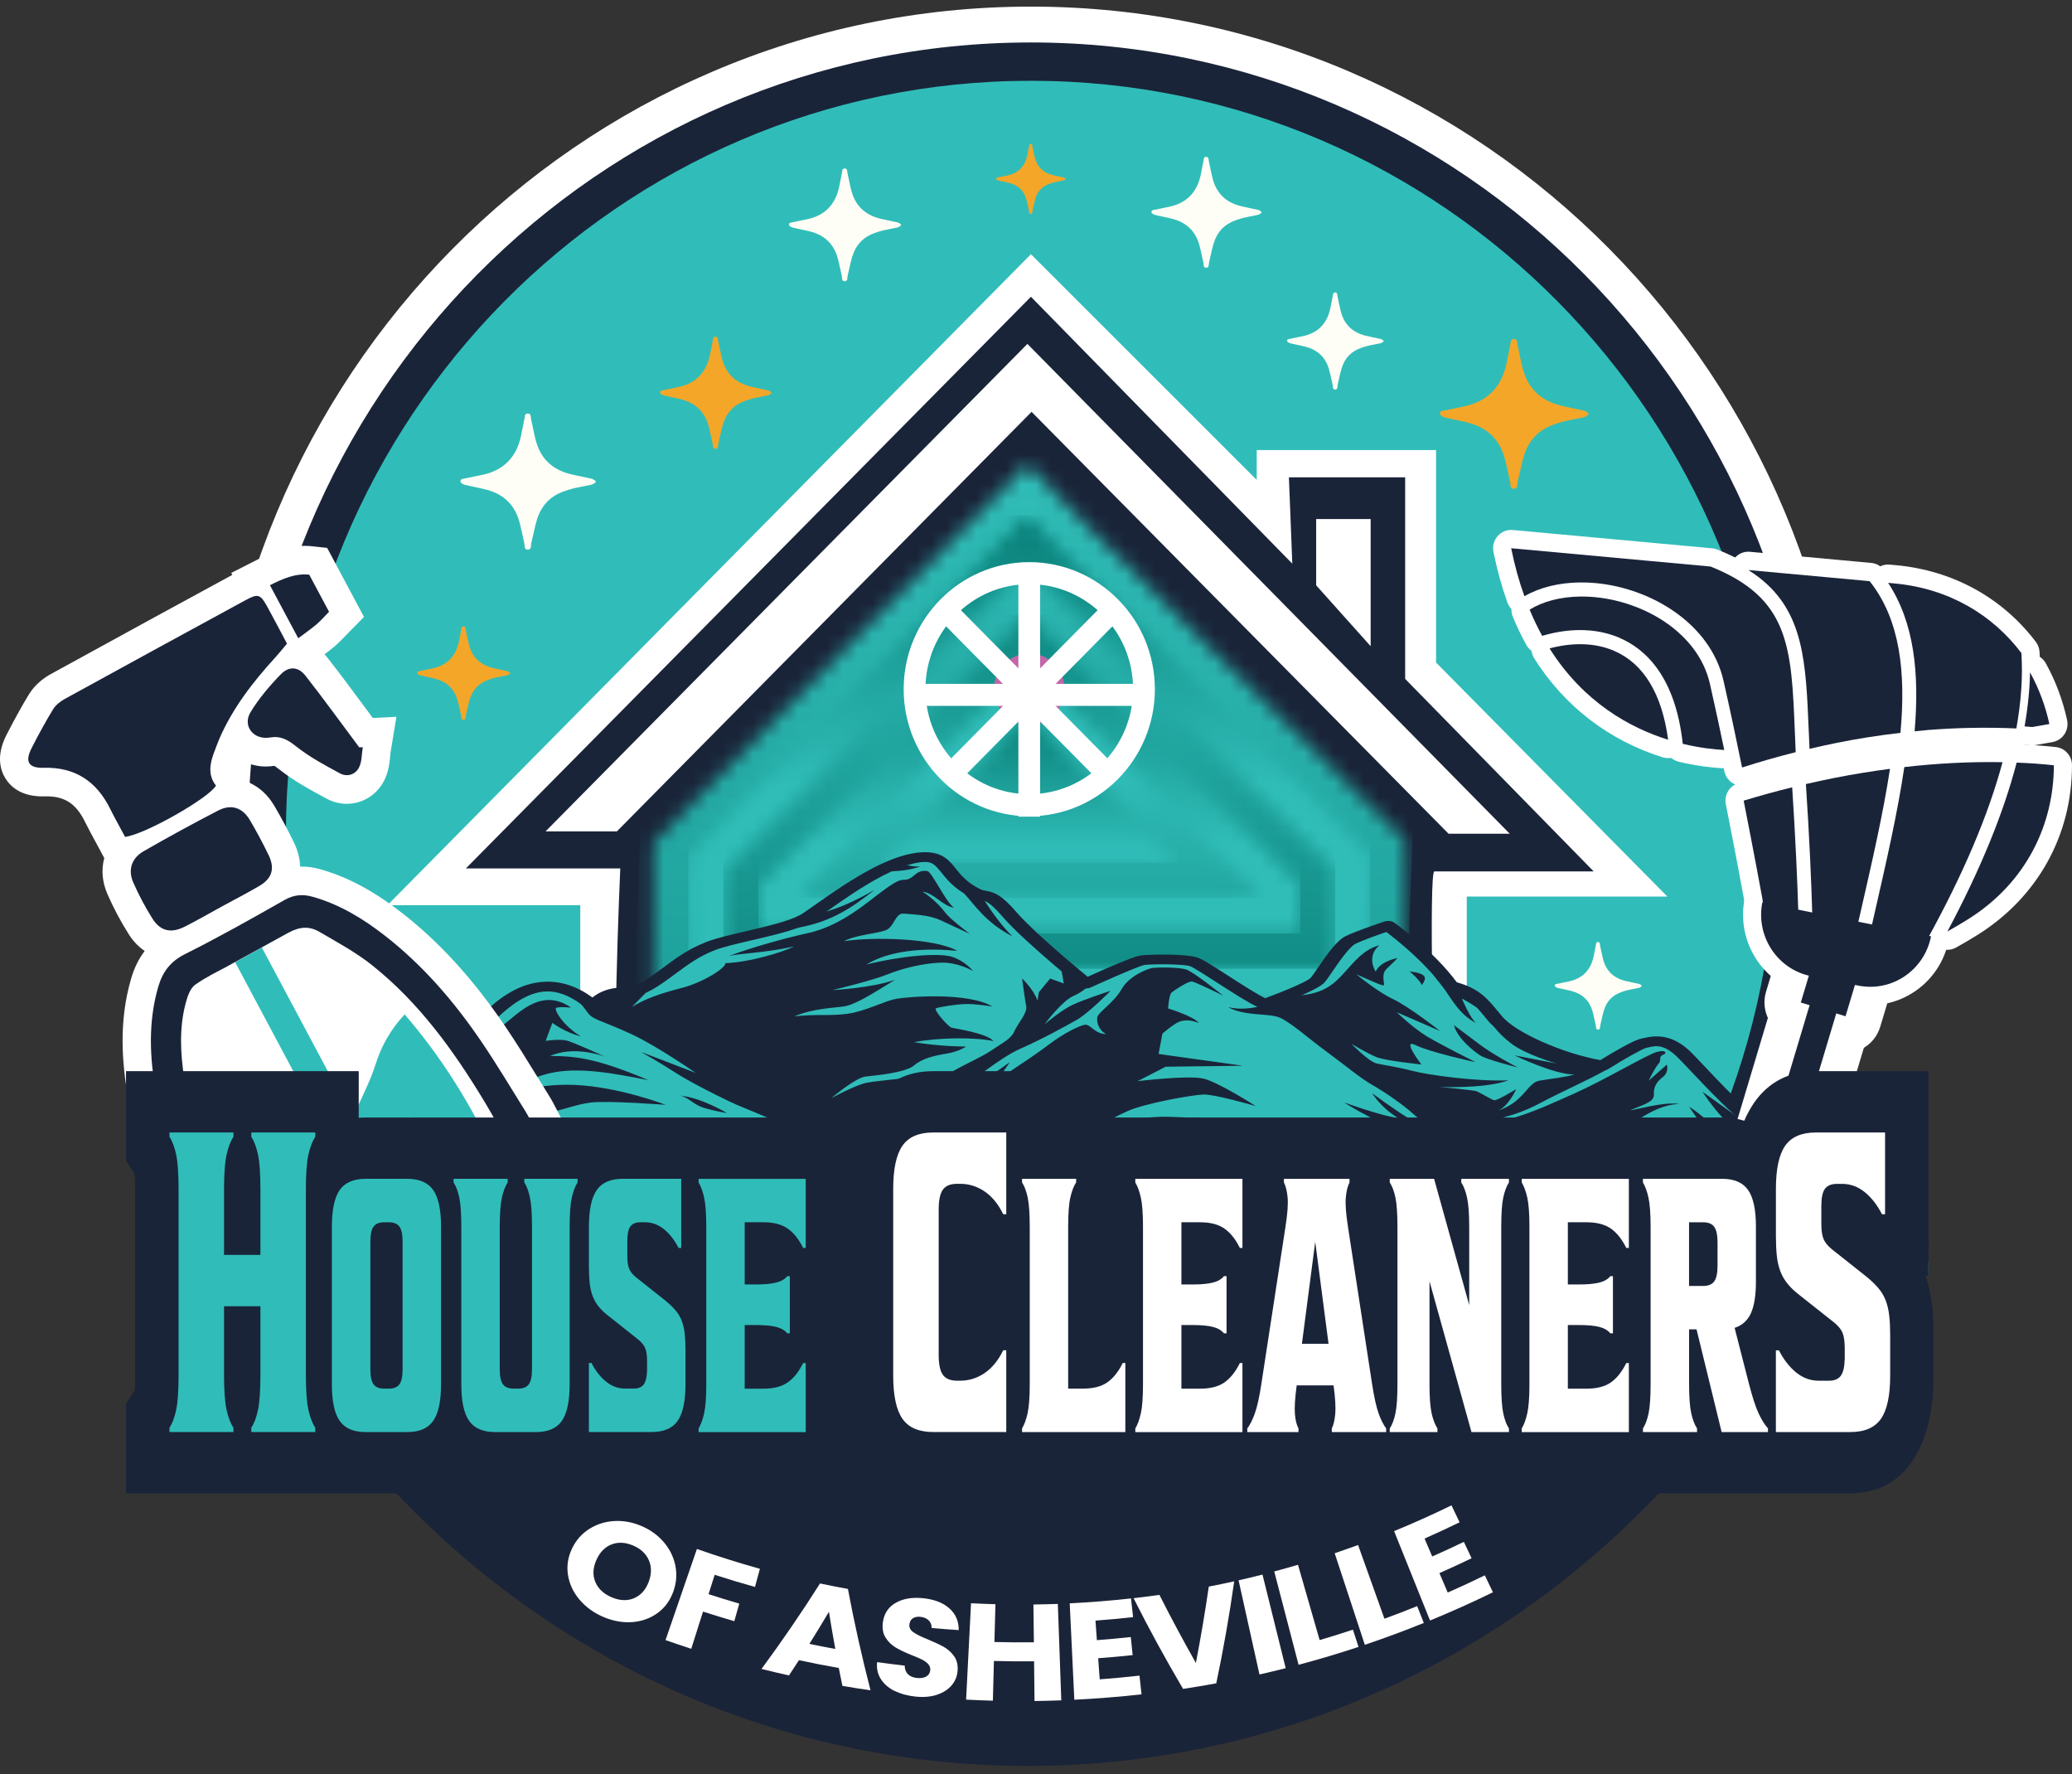 <svg width="139" height="119" viewBox="0 0 139 119" fill="none" xmlns="http://www.w3.org/2000/svg">
<rect x="0" y="0" width="139" height="119" fill="#333333" stroke="none"/>
<path d="M124.057 55.97C124.057 86.636 99.478 111.497 69.159 111.497C38.841 111.497 14.262 86.636 14.262 55.97C14.262 25.305 38.841 0.443 69.159 0.443C99.478 0.443 124.057 25.305 124.057 55.97Z" fill="white"/>
<path d="M121.679 55.97C121.679 85.308 98.165 109.091 69.159 109.091C40.152 109.091 16.639 85.308 16.639 55.97C16.639 26.631 40.152 2.848 69.159 2.848C98.165 2.848 121.679 26.631 121.679 55.97Z" fill="#1A2439"/>
<path d="M119.138 55.97C119.138 83.888 96.761 106.522 69.159 106.522C41.557 106.522 19.18 83.888 19.18 55.97C19.18 28.052 41.557 5.418 69.159 5.418C96.761 5.418 119.138 28.052 119.138 55.97Z" fill="#30BDB9"/>
<path d="M69.16 17.049L25.992 60.711H38.927V87.869H98.397V60.133H111.855L96.338 44.438V30.186H84.307V32.187L69.16 17.049Z" fill="white"/>
<path d="M96.224 73.314H41.611C40.935 73.314 41.611 58.245 41.611 58.245H31.254L69.16 19.904L86.312 37.416L86.694 37.807L86.466 32.013H94.265V45.534L106.913 58.447H96.224C95.833 58.447 96.224 73.317 96.224 73.317" fill="#1A2439"/>
<path d="M88.295 34.812H91.95V43.342L88.295 39.258V34.812Z" fill="white"/>
<path d="M68.924 23.066L36.598 55.763H41.382L69.203 27.623L97.178 55.92H101.281L68.924 23.066Z" fill="white"/>
<mask id="mask0_539_19199" style="mask-type:luminance" maskUnits="userSpaceOnUse" x="43" y="31" width="52" height="39">
<path d="M43.833 56.526V69.722H94.264V56.356C94.264 56.356 68.923 31.48 68.918 31.15L43.83 56.526H43.833Z" fill="white"/>
</mask>
<g mask="url(#mask0_539_19199)">
<path d="M43.909 29.304L42.459 69.676L94.205 71.577L95.655 31.205L43.909 29.304Z" fill="url(#paint0_linear_539_19199)"/>
</g>
<mask id="mask1_539_19199" style="mask-type:luminance" maskUnits="userSpaceOnUse" x="46" y="34" width="46" height="34">
<path d="M46.176 57.508V67.349H91.918V57.358C90.086 55.556 84.995 50.552 79.954 45.574C76.272 41.936 73.338 39.022 71.232 36.915C70.257 35.938 69.485 35.165 68.877 34.547L46.176 57.508Z" fill="white"/>
</mask>
<g mask="url(#mask1_539_19199)">
<path d="M91.918 34.549H46.176V67.351H91.918V34.549Z" fill="url(#paint1_linear_539_19199)"/>
</g>
<mask id="mask2_539_19199" style="mask-type:luminance" maskUnits="userSpaceOnUse" x="48" y="37" width="42" height="28">
<path d="M48.522 58.493V64.982H89.575V58.365C87.275 56.103 82.741 51.645 78.317 47.276C74.635 43.638 71.697 40.721 69.582 38.604C69.334 38.356 69.101 38.122 68.879 37.9L48.52 58.493H48.522Z" fill="white"/>
</mask>
<g mask="url(#mask2_539_19199)">
<path d="M89.574 37.9H48.522V64.982H89.574V37.9Z" fill="url(#paint2_linear_539_19199)"/>
</g>
<mask id="mask3_539_19199" style="mask-type:luminance" maskUnits="userSpaceOnUse" x="50" y="41" width="38" height="22">
<path d="M50.869 59.476V62.61H87.232V59.368C84.774 56.95 80.671 52.914 76.68 48.973C73.521 45.852 70.91 43.26 68.893 41.246L50.869 59.476Z" fill="white"/>
</mask>
<g mask="url(#mask3_539_19199)">
<path d="M87.232 41.244H50.869V62.608H87.232V41.244Z" fill="url(#paint3_linear_539_19199)"/>
</g>
<mask id="mask4_539_19199" style="mask-type:luminance" maskUnits="userSpaceOnUse" x="53" y="44" width="32" height="17">
<path d="M53.432 60.236H84.752C82.445 57.967 78.717 54.297 75.042 50.666C72.686 48.337 70.63 46.302 68.905 44.586L53.432 60.236Z" fill="white"/>
</mask>
<g mask="url(#mask4_539_19199)">
<path d="M84.752 44.586H53.432V60.236H84.752V44.586Z" fill="url(#paint4_linear_539_19199)"/>
</g>
<mask id="mask5_539_19199" style="mask-type:luminance" maskUnits="userSpaceOnUse" x="59" y="47" width="20" height="11">
<path d="M59.092 57.863H78.977C77.271 56.185 75.331 54.27 73.401 52.362C71.759 50.737 70.26 49.255 68.919 47.924L59.092 57.863Z" fill="white"/>
</mask>
<g mask="url(#mask5_539_19199)">
<path d="M78.977 47.926H59.092V57.865H78.977V47.926Z" fill="url(#paint5_linear_539_19199)"/>
</g>
<path d="M71.416 46.223C71.416 47.544 70.358 48.615 69.051 48.615C67.744 48.615 66.686 47.544 66.686 46.223C66.686 44.901 67.744 43.83 69.051 43.83C70.358 43.83 71.416 44.901 71.416 46.223Z" fill="#C166A8"/>
<path d="M69.048 54.747C64.403 54.747 60.623 50.924 60.623 46.225C60.623 41.526 64.403 37.703 69.048 37.703C73.694 37.703 77.474 41.526 77.474 46.225C77.474 50.924 73.694 54.747 69.048 54.747ZM69.048 39.178C65.208 39.178 62.083 42.338 62.083 46.222C62.083 50.107 65.208 53.267 69.048 53.267C72.888 53.267 76.013 50.107 76.013 46.222C76.013 42.338 72.888 39.178 69.048 39.178Z" fill="white"/>
<path d="M69.778 38.44H68.318V46.607H69.778V38.44Z" fill="white"/>
<path d="M63.855 40.311L62.822 41.355L68.532 47.131L69.564 46.086L63.855 40.311Z" fill="white"/>
<path d="M69.047 45.867H60.973V47.344H69.047V45.867Z" fill="white"/>
<path d="M68.534 46.086L62.824 51.861L63.857 52.906L69.566 47.13L68.534 46.086Z" fill="white"/>
<path d="M69.778 46.607H68.318V54.775H69.778V46.607Z" fill="white"/>
<path d="M69.564 46.081L68.531 47.125L74.241 52.9L75.273 51.856L69.564 46.081Z" fill="white"/>
<path d="M77.124 45.867H69.049V47.344H77.124V45.867Z" fill="white"/>
<path d="M74.243 40.309L68.533 46.084L69.566 47.128L75.275 41.353L74.243 40.309Z" fill="white"/>
<path d="M129.616 87.625H9.064V82.945C10.05 82.539 11.089 82.202 12.136 81.943C13.927 78.185 16.828 76.27 17.789 76.055C18.753 75.841 20.335 75.418 20.335 75.418C20.335 75.418 20.503 75.29 20.807 75.096C21.108 74.903 21.547 74.647 22.084 74.391C22.547 74.172 23.087 73.953 23.681 73.776C23.756 73.754 23.834 73.732 23.912 73.71C23.961 73.697 24.012 73.683 24.063 73.663C25.326 73.262 27.584 71.93 29.556 70.606C29.616 70.566 29.684 70.519 29.755 70.475C30.763 69.791 31.68 69.121 32.332 68.595C32.337 68.587 32.344 68.582 32.349 68.58C32.581 68.39 32.778 68.221 32.933 68.075C33.308 67.721 33.732 67.359 34.197 67.044C34.552 66.803 34.934 66.593 35.34 66.438C35.345 66.436 35.35 66.436 35.355 66.433C36.506 65.998 37.854 66.025 39.368 67.137L39.804 67.48C39.804 67.48 40.285 66.709 41.456 66.581C42.629 66.453 42.797 66.581 44.07 65.707C44.201 65.619 44.323 65.53 44.44 65.444C45.51 64.676 46.287 64.001 47.647 63.465C48.555 63.105 50.251 62.785 51.753 62.399C52.758 62.141 53.678 61.85 54.218 61.501C54.306 61.444 54.403 61.375 54.512 61.299C55.469 60.642 57.184 59.357 58.927 58.461H58.929C59.377 58.229 59.825 58.027 60.263 57.865C60.898 57.631 61.511 57.488 62.064 57.488C63.23 57.488 63.393 58.259 64.218 59.064C64.515 59.349 64.894 59.64 65.432 59.901C65.568 59.967 65.688 60.004 65.802 60.026C66.269 60.13 66.603 60.043 67.715 61.331C68.469 62.205 69.939 63.514 71.115 64.518C72.086 65.348 72.852 65.968 72.852 65.968C72.852 65.968 73.098 65.857 73.463 65.695H73.468C74.441 65.252 76.274 64.449 76.651 64.405C77.165 64.339 79.503 64.297 80.124 64.533C80.706 64.752 83.487 66.714 84.631 67.258C84.706 67.297 84.777 67.327 84.838 67.349C84.838 67.349 86.597 66.712 87.651 66.197C87.799 66.123 87.933 66.052 88.045 65.988C88.067 65.978 88.087 65.966 88.106 65.953C88.23 65.877 88.325 65.808 88.376 65.749C88.6 65.496 89.011 64.833 89.464 64.221C89.466 64.218 89.469 64.213 89.469 64.213C89.851 63.691 90.265 63.204 90.613 63.039C90.63 63.032 90.647 63.022 90.664 63.014C91.27 62.731 92.418 62.335 92.9 62.172C92.942 62.16 92.978 62.148 93.01 62.138C93.083 62.114 93.124 62.099 93.124 62.099C93.124 62.099 94.198 62.859 95.378 63.969H95.38C96.054 64.605 96.76 65.35 97.322 66.133C98.87 66.539 99.281 67.093 100.282 68.309C101.279 69.528 104.82 71.064 107.507 71.47C107.507 71.47 109.741 70.081 110.257 69.975C110.481 69.929 110.79 69.83 111.172 69.843C111.306 69.845 111.447 69.862 111.6 69.899C112.016 70 112.503 70.256 113.046 70.808C113.085 70.847 113.126 70.889 113.168 70.933L113.241 71.007C113.282 71.049 113.323 71.093 113.367 71.14L113.377 71.15L113.54 71.322C114.508 72.341 115.864 73.82 117.132 74.891C117.68 75.352 118.21 75.736 118.687 75.974C120.478 76.87 121.233 77.126 122.335 77.638C123.435 78.15 125.601 80.754 127.322 81.929C127.791 82.251 128.531 82.778 129.361 83.388V85.554H129.159C129.346 86.103 129.483 86.689 129.568 87.3C129.585 87.408 129.597 87.516 129.609 87.627" fill="#1A2439"/>
<path d="M74.484 79.928C72.902 80.226 71.802 80.561 70.356 81.565C71.503 81.136 74.073 80.669 74.073 80.669C74.073 80.669 71.07 83.436 70.933 83.571C71.084 83.495 74.589 81.063 75.448 80.639C76.314 80.213 79.397 79.052 79.59 78.978C79.38 79.015 76.02 79.64 74.484 79.928ZM54.898 76.469C53.309 75.753 52.233 75.283 51.467 74.953C49.931 74.296 49.629 74.207 48.911 73.865C47.833 73.353 46.137 72.484 45.266 71.916C44.421 71.364 43.083 70.599 43 70.552L46.665 71.958C46.665 71.958 44.108 70.175 42.387 69.375C40.666 68.575 39.926 68.415 39.6 68.115C39.44 67.97 39.26 67.682 39.026 67.394C38.792 67.099 38.503 66.801 38.121 66.633C37.364 66.301 36.461 66.112 35.356 66.431C35.351 66.431 35.346 66.431 35.342 66.436C34.906 66.562 34.529 66.788 34.198 67.042C33.696 67.421 33.295 67.867 32.935 68.137C32.798 68.241 32.594 68.396 32.351 68.578C32.346 68.58 32.339 68.585 32.334 68.593C31.577 69.156 30.448 69.998 29.756 70.473C29.686 70.518 29.618 70.564 29.557 70.604C28.849 71.071 25.254 72.954 24.064 73.577C23.845 73.691 23.706 73.762 23.682 73.774H23.68L22.083 74.389L21.275 74.702L20.805 75.094L21.45 75.157L22.307 75.244C22.307 75.244 21.229 75.571 20.38 75.785C19.533 75.997 18.063 76.497 16.802 77.676C15.542 78.857 13.5 80.637 12.857 81.747C13.507 81.89 14.108 81.814 14.171 81.806C14.079 81.841 12.585 82.414 11.597 82.601C10.606 82.788 9.241 83.46 9.158 83.502C11.358 82.928 13.006 83.002 13.799 82.522C14.59 82.042 15.157 82.042 16.24 81.422C17.325 80.804 19.905 78.69 22.142 78.456C20.231 78.456 17.737 79.396 16.98 80.184C16.223 80.974 14.675 81.21 14.675 81.21C14.675 81.21 16.464 79.278 17.53 78.168C18.598 77.058 20.574 76.076 21.314 75.874C21.93 75.704 24.488 75.135 25.327 74.951C25.498 74.914 25.597 74.892 25.597 74.892H23.431C23.431 74.892 23.677 74.808 24.064 74.67C24.858 74.382 26.247 73.86 27.301 73.343C28.866 72.575 30.396 72.031 32.049 70.653L29.574 71.773C29.678 71.702 33.015 69.4 34.164 68.423C35.334 67.431 36.641 66.439 38.311 67.581C38.311 67.581 37.486 67.505 37.313 67.601C37.14 67.697 37.761 68.787 38.963 69.511C37.914 69.255 37.055 68.605 37.055 68.605L36.607 69.811C36.607 69.811 37.554 69.661 38.053 69.801C38.51 69.927 40.306 70.744 40.566 70.865C40.296 70.766 38.462 70.136 36.899 70.825C38.792 70.825 40.202 71.059 43.504 72.447C41.199 71.999 38.809 71.529 36.865 71.987C34.981 72.433 33.407 73.587 33.309 73.661C33.441 73.604 35.697 72.635 38.586 72.767C41.562 72.905 44.657 74.102 44.657 74.102C44.657 74.102 40.725 73.806 39.647 73.949C38.569 74.092 38.294 74.303 36.274 74.773C36.013 74.835 35.777 74.894 35.561 74.951C34.091 75.345 33.553 75.662 33.292 75.699C32.995 75.741 28.89 76.339 25.977 78.658C28.133 77.521 32.285 76.482 32.285 76.482C32.285 76.482 30.289 78.217 30.058 79.512C31.436 77.818 34.509 76.026 34.967 75.925C35.427 75.827 37.101 75.77 39.372 75.642C41.642 75.514 43.156 75.357 43.567 75.5C43.969 75.638 46.283 76.469 46.427 76.521C46.327 76.504 45.074 76.309 42.328 77.265C44.92 77.137 48.04 76.893 49.418 77.306L47.03 77.619L50.861 78.119C50.861 78.119 49.118 80.253 49.211 80.253C49.303 80.253 52.696 77.735 54.438 77.065C52.871 76.184 50.756 75.866 50.498 75.829C50.824 75.852 53.898 76.076 54.898 76.467M48.768 74.658C48.768 74.658 47.444 74.424 46.962 74.21C46.48 73.998 46.086 73.57 45.638 73.484C47.101 73.634 48.768 74.658 48.768 74.658ZM71.225 65.159L71.118 64.516C69.943 63.512 68.473 62.203 67.719 61.329C66.606 60.041 66.273 60.127 65.806 60.024C65.806 60.024 65.901 60.184 66.064 60.435C66.438 61.016 67.171 62.084 67.925 62.808C66.073 61.846 65.37 60.654 64.667 59.916C64.569 59.812 64.47 59.719 64.37 59.635C64.209 59.502 64.187 59.3 64.221 59.062C63.396 58.257 63.233 57.486 62.068 57.486C61.515 57.486 60.902 57.629 60.267 57.863C60.267 57.863 60.527 57.959 60.868 58.033C61.138 58.092 61.459 58.136 61.744 58.112C61.102 58.343 60.43 58.414 59.826 58.439C59.503 58.454 59.201 58.454 58.933 58.459H58.931C57.188 59.355 55.472 60.639 54.516 61.297H54.519C54.519 61.297 54.823 61.307 55.46 61.129C56.142 60.94 57.205 60.534 58.682 59.677C57.166 60.859 55.828 61.811 53.562 62.217C53.207 62.281 52.827 62.333 52.421 62.367C52.192 62.387 51.971 62.397 51.756 62.397C50.255 62.783 48.559 63.103 47.651 63.463C46.29 63.999 45.514 64.674 44.443 65.442H44.441L43.319 66.589L42.397 67.534C43.248 67.005 44.278 66.636 45.723 66.266C47.169 65.897 48.707 64.915 48.661 64.6C50.196 64.551 52.435 63.901 53.258 63.483C51.299 63.923 49.544 63.943 48.889 64.125C50.488 63.517 52.81 62.887 54.136 62.599C55.458 62.311 56.731 61.671 58.3 60.452C59.865 59.234 60.259 59.013 60.586 59.013C60.912 59.013 61.067 58.936 61.377 58.67C61.685 58.404 61.941 58.382 62.226 58.431C62.513 58.483 63.486 60.573 64.005 60.881C63.202 60.753 62.708 59.918 61.883 59.805C62.489 60.182 63.087 60.767 63.416 61.215C63.739 61.649 64.978 62.569 65.056 62.628C64.986 62.596 63.895 62.099 63.107 61.727C62.294 61.343 61.25 61.343 60.642 61.277C60.038 61.215 60.014 62.18 59.393 62.404C58.775 62.623 57.363 62.715 56.619 63.128C58.386 62.835 62.676 62.894 64.221 63.776C61.204 63.478 59.22 64.009 58.12 64.694C60.437 64.11 62.949 63.896 63.842 64.167C64.679 64.42 65.217 65.048 65.28 65.127C65.185 65.075 64.231 64.534 63.121 64.566C61.951 64.6 60.551 64.942 59.51 65.363C58.466 65.782 55.85 66.407 55.85 66.407C55.85 66.407 58.485 66.272 60.048 65.713C58.339 66.771 57.339 67.399 56.594 67.505C55.85 67.611 54.545 67.64 53.292 68.167C54.818 67.997 55.599 68.159 56.838 67.997C58.074 67.832 59.267 67.15 60.128 66.993C60.987 66.835 64.969 66.542 66.582 67.512C66.582 67.512 65.526 67.328 64.818 67.342C64.107 67.355 63.017 67.546 62.798 67.625C62.581 67.704 63.603 68.849 63.822 68.92C64.039 68.991 66.161 69.277 66.653 69.826C65.404 69.56 62.924 69.582 61.321 69.902C63.202 70.21 64.818 70.193 64.818 70.193C64.818 70.193 64.304 70.537 63.523 70.663C62.742 70.791 61.87 70.978 61.321 71.46C60.768 71.943 58.775 72.13 58.086 72.201C57.417 72.268 55.85 73.585 55.772 73.651C55.869 73.597 57.422 72.76 58.142 72.62C58.524 72.546 59.391 72.457 60.279 72.356C61.136 72.26 62.014 72.154 62.503 72.051C61.856 72.568 59.975 73.587 59.858 73.651C60.006 73.607 62.355 72.898 63.304 72.236C63.499 72.103 63.71 71.972 63.932 71.844C64.835 71.327 65.896 70.874 66.504 70.454C67.261 69.932 67.808 69.708 68.052 69.161C68.29 68.617 68.928 67.958 68.843 67.497C68.755 67.04 68.568 65.629 68.568 65.629C68.568 65.629 69.342 66.355 69.6 67.113L69.695 66.547L70.451 65.629L71.362 65.964L71.225 65.159ZM108.246 82.547L111.341 85.476C111.234 85.415 107.832 83.428 106.525 82.49C105.196 81.535 104.921 81.55 104.349 80.809C103.773 80.068 100.748 78.133 99.485 77.452C101.054 78.776 102.062 79.793 102.176 79.918C101.884 79.746 97.117 76.927 94.783 76.164C93.746 75.825 92.748 75.367 91.948 74.953C90.887 74.409 90.174 73.944 90.174 73.944C90.174 73.944 92.393 74.746 93.559 74.953C93.646 74.971 93.729 74.983 93.802 74.99C93.783 74.978 93.761 74.966 93.741 74.953C92.68 74.313 92.086 73.388 92.05 73.326C92.138 73.393 93.568 74.439 94.371 74.926C94.386 74.936 94.401 74.943 94.418 74.953C95.211 75.418 96.876 75.916 97.083 75.975C96.91 75.903 95.785 75.426 95.106 74.953C94.997 74.877 94.897 74.801 94.817 74.724C94.199 74.148 92.943 73.269 92.064 72.77C91.188 72.268 90.242 71.446 89.054 70.582C87.869 69.718 86.596 68.575 85.854 68.255C85.114 67.935 83.498 68.179 82.396 67.551C83.138 67.734 83.912 67.628 84.347 67.534C84.569 67.487 84.703 67.443 84.703 67.443L84.635 67.256C83.491 66.712 80.709 64.75 80.127 64.531C79.507 64.295 77.168 64.337 76.655 64.403C76.278 64.448 74.445 65.25 73.472 65.691H73.467C73.445 65.72 73.204 66.003 72.841 66.294C72.61 66.476 72.333 66.663 72.028 66.791C71.272 67.116 70.191 68.541 70.074 68.701C70.21 68.588 71.216 67.746 71.938 67.404C72.695 67.044 74.396 66.488 74.506 66.454C74.462 66.498 73.007 67.965 72.238 68.401C71.457 68.844 69.853 69.725 68.429 70.35C67.697 70.673 66.835 71.276 66.056 71.844C65.324 72.379 64.669 72.883 64.258 73.097C63.406 73.538 60.084 75.359 58.797 75.916C57.551 76.452 55.901 77.338 55.799 77.393C55.947 77.348 58.982 76.428 59.004 76.428C58.933 76.455 56.091 77.978 54.392 78.562C52.698 79.145 52.216 79.13 51.389 79.77C50.576 80.403 46.273 83.239 46.137 83.327C50.172 81.607 52.029 80.809 52.535 80.711C53.039 80.61 53.708 80.666 53.981 80.583C54.256 80.496 61.342 77.166 61.342 77.166C61.342 77.166 60.196 77.237 59.461 77.592C60.977 76.583 61.895 76.341 63.659 76.014C65.426 75.687 67.743 73.922 67.743 73.922C67.743 73.922 65.45 74.803 64.277 75.074C63.107 75.345 62.148 75.544 62.148 75.544C62.148 75.544 63.866 74.456 64.852 73.484C65.406 72.937 66.253 72.297 66.886 71.844C67.378 71.49 67.743 71.246 67.743 71.246L67.327 71.844L66.94 72.401C66.94 72.401 67.295 72.172 67.787 71.844C68.595 71.308 69.772 70.515 70.356 70.065C71.298 69.341 72.491 68.728 72.834 68.728C73.177 68.728 73.454 69.353 74.209 69.353C73.727 69.119 73.545 68.563 73.613 68.223C73.683 67.881 74.727 67.249 75.241 66.345C75.757 65.442 76.986 64.979 77.283 64.927C77.582 64.878 79.037 64.859 79.565 65.021C80.057 65.174 81.855 66.618 82.062 66.786C81.846 66.665 80.213 65.88 79.977 65.831C79.724 65.782 78.784 66.417 78.602 66.564C78.419 66.715 78.361 67.64 78.361 67.64C78.361 67.64 80.057 68.145 80.424 68.615C79.804 68.359 79.302 68.401 78.933 68.615C78.568 68.826 77.984 69.319 77.984 69.319L77.721 70.69L83.386 71.48L78.2 71.546L76.319 72.514C76.319 72.514 79.714 72.1 80.734 72.344C81.724 72.578 84.09 74.089 84.236 74.185C84.077 74.138 81.478 73.388 80.748 73.41C79.989 73.432 76.776 74.001 75.599 74.542C75.324 74.668 75.034 74.811 74.749 74.953C73.861 75.409 73.036 75.886 72.953 75.935C73.09 75.884 74.968 75.157 77.066 74.953C77.504 74.911 77.952 74.892 78.395 74.904C78.808 74.916 79.247 74.933 79.702 74.953C82.15 75.071 85.053 75.335 87.007 75.886C89.181 76.499 90.626 76.94 90.799 76.994C90.502 76.942 86.219 76.191 85.357 76.341C84.462 76.497 74.53 77.806 73.408 78.106C72.281 78.404 68.018 80.012 66.896 80.538C65.769 81.068 62.605 81.58 59.987 82.547C57.534 83.455 54.248 85.607 53.859 85.87C54.392 85.582 60.152 82.513 62.834 82.375C63.384 82.348 61.204 86.247 61.204 86.247C61.204 86.247 63.477 83.871 64.277 82.773C65.08 81.678 67.168 80.954 68.707 80.312C70.242 79.672 73.085 78.532 73.798 78.392C74.508 78.247 80.471 77.479 81.802 77.324C83.131 77.166 85.333 77.095 88.061 77.779C88.061 77.779 85.769 77.722 83.727 78.008C85.864 79.197 87.37 80.135 87.482 80.206C87.309 80.14 84.549 79.025 82.97 78.788C84.715 79.842 86.55 80.711 88.088 80.866C89.624 81.023 93.272 81.508 96.985 81.678C93.612 81.806 88.132 81.663 87.078 81.678C86.022 81.693 84.552 82.348 84.552 82.348L96.25 82.702C96.25 82.702 91.388 83.244 89.3 84.026C92.099 84.268 93.702 83.613 95.24 83.628C96.776 83.642 98.866 83.657 99.368 83.571C99.874 83.485 100.838 83.059 100.838 83.059C100.838 83.059 103.868 84.979 104.279 85.818C103.152 83.428 101.478 82.404 100.585 82.133C99.691 81.863 98.45 81.181 97.786 79.884C97.207 78.751 96.275 78.338 96.048 78.252C96.34 78.345 97.878 78.897 98.728 80.029C99.667 81.279 100.93 81.124 102.213 81.705C103.498 82.291 104.875 83.413 106.778 84.553C108.681 85.69 108.956 85.919 110.197 86.089C111.434 86.259 114.417 86.461 114.417 86.461L108.246 82.547ZM101.602 70.786L104.415 71.33C104.415 71.33 102.334 70.732 101.371 69.983C100.811 69.55 100.487 69.201 100.239 68.878C100.061 68.644 99.92 68.425 99.755 68.191C99.611 67.992 99.356 67.78 99.085 67.588C98.601 67.246 98.068 66.973 98.068 66.973C98.068 66.973 98.652 68.371 99.049 68.63C97.915 68.058 97.394 67.032 96.864 66.284C96.793 66.18 96.72 66.084 96.642 65.993C96.62 65.964 96.596 65.934 96.572 65.907C96.479 65.801 96.387 65.688 96.301 65.567C95.795 64.878 95.413 64.031 95.386 63.97H95.384L93.016 62.136H93.014L92.906 62.171L90.809 62.875C90.809 62.875 90.755 62.929 90.67 63.012C90.334 63.347 89.499 64.179 89.475 64.211C89.475 64.211 89.473 64.216 89.47 64.219C89.412 64.329 88.876 65.526 88.112 65.951C88.093 65.964 88.073 65.976 88.051 65.986C87.91 66.057 87.779 66.126 87.657 66.195C87.076 66.52 86.735 66.793 86.735 66.793C86.951 66.786 87.153 66.771 87.341 66.749C88.738 66.596 89.407 66.084 90.088 65.341C90.862 64.499 91.466 63.687 92.532 63.399C91.619 64.189 92.291 65.171 92.291 65.171C92.291 65.171 92.447 64.551 93.753 64.253C93.133 64.947 92.807 64.999 92.807 65.511C92.807 66.023 92.963 66.141 92.688 66.067C92.42 65.996 91.072 65.38 90.989 65.344C91.072 65.412 92.41 66.52 93.461 67.017C94.544 67.529 96.608 69.151 96.608 69.151L93.705 67.894C93.77 67.958 94.814 68.967 95.749 69.526C96.676 70.079 98.828 71.158 98.99 71.241C98.813 71.204 95.941 70.577 94.975 70.102C93.977 69.609 95.352 71.394 95.352 71.394C95.352 71.394 92.98 71.158 92.342 70.902C91.726 70.653 90.724 70.045 90.66 70.008C90.731 70.079 91.843 71.217 92.359 71.33C92.892 71.446 93.666 71.542 94.734 71.82C95.8 72.098 98.947 72.546 101.2 72.46C99.55 73.048 96.557 72.898 96.557 72.898C96.557 72.898 98.811 73.112 99.034 73.186C99.258 73.26 100.049 73.752 100.239 73.794C100.422 73.836 101.638 73.095 101.714 73.05C101.682 73.122 101.161 74.261 100.46 74.498C102.232 73.944 102.456 72.62 103.266 72.482C104.074 72.342 104.933 72.268 105.622 72.066C104.323 72.086 101.762 70.862 101.604 70.786M95.384 66.077C95.265 65.735 94.559 65.149 94.559 65.149C95.781 65.309 95.712 65.597 95.384 66.077ZM99.273 70.774C98.859 70.486 97.793 69.686 97.535 68.758C97.535 68.758 98.36 69.366 99.273 70.06C100.149 70.727 101.699 71.534 101.811 71.593C101.687 71.564 99.672 71.052 99.273 70.774ZM128.313 83.997C127.78 83.527 127.476 82.813 127.342 82.429C127.286 82.266 127.26 82.163 127.26 82.163L125.7 81.023L125.736 81.188L126.113 82.874C126.113 82.874 124.553 80.597 123.682 79.514C122.808 78.434 120.815 77.55 120.815 77.55C120.815 77.55 122.718 79.187 123.887 80.553C122.283 79.202 118.795 77.937 116.204 77.223C113.612 76.511 111.305 76.602 111.305 76.602C111.305 76.602 112.483 76.216 114.264 76.233C114.193 75.95 113.602 75.497 113.602 75.497L114.417 75.63C114.249 75.512 114.018 75.231 113.811 74.953C113.558 74.606 113.339 74.261 113.317 74.225C113.354 74.249 113.811 74.549 114.291 74.953C114.456 75.094 114.627 75.249 114.782 75.406C115.381 76.017 117.661 76.735 117.802 76.78C117.698 76.696 116.493 75.763 115.836 75.217C115.746 75.143 115.651 75.052 115.554 74.953C114.919 74.299 114.208 73.225 114.208 73.225L116.303 74.724H116.306L116.754 75.047V74.749L113.546 71.32L113.383 71.148L113.373 71.138C113.356 71.118 113.312 71.071 113.247 71.005L113.174 70.931C112.879 70.648 112.31 70.156 111.66 69.915C111.643 69.907 111.623 69.902 111.606 69.897C111.463 69.848 111.322 69.831 111.178 69.841C110.412 69.873 109.633 70.626 108.36 71.404C108.158 71.527 107.956 71.645 107.749 71.761C106.394 72.519 104.955 73.124 103.361 73.966C102.256 74.547 101.543 74.761 100.835 74.953C100.366 75.081 99.901 75.199 99.324 75.406C100.105 75.342 100.867 75.177 101.612 74.953C103.008 74.535 104.34 73.905 105.62 73.338C107.581 72.47 110.497 70.732 111.149 70.555C111.804 70.38 111.77 70.655 111.658 70.7C111.173 70.884 111.519 71.062 111.271 71.335C111.027 71.598 110.626 72.433 110.601 72.484L111.821 71.404C111.821 71.404 111.984 71.916 111.546 72.246C111.108 72.578 110.925 72.92 110.952 73.4C110.979 73.88 110.392 74.05 109.36 74.461C109.679 74.466 111.589 73.87 112.663 74.045C111.623 74.077 110.772 74.555 110.117 74.953C109.915 75.079 109.73 75.195 109.567 75.288C108.871 75.689 107.314 75.571 107.314 75.571C107.314 75.571 108.165 75.822 108.416 75.982C108.664 76.142 109.774 76.302 109.774 76.302C109.774 76.302 109.258 76.366 108.674 76.319C108.124 76.273 107.404 76.098 107.316 76.076C107.401 76.108 108.083 76.364 108.104 76.548C108.131 76.745 108.01 77.316 107.924 77.338C107.669 77.4 106.571 77.082 106.089 76.94C105.608 76.797 104.301 75.716 104.301 75.716C104.301 75.716 105.401 77.395 106.068 77.395C106.734 77.395 107.535 77.865 108.635 78.05C109.737 78.234 111.616 79.386 112.787 79.386C113.957 79.386 117.51 80.282 117.51 80.282C117.51 80.282 116.571 80.327 114.644 80.297C112.779 80.27 110.611 79.507 110.477 79.46C110.601 79.549 112.361 80.752 113.222 80.738C114.118 80.725 116.114 81.208 117.374 81.678C118.61 82.138 122.913 84.295 123.081 84.376C122.981 84.26 121.356 82.419 119.598 81.592C121.18 81.818 126.403 84.317 126.566 84.393L124.507 82.618C124.507 82.618 126.639 83.669 127.031 84.083C127.386 84.46 128.199 85.24 129.367 85.424V84.647C128.944 84.433 128.559 84.216 128.313 83.997Z" fill="#30BDB9"/>
<path d="M116.182 82.445C117.856 83.469 120.54 84.552 121.961 84.835C120.241 83.767 118.659 82.814 116.182 82.445Z" fill="white"/>
<path d="M129.621 87.659C129.621 87.659 129.619 87.637 129.616 87.624C129.604 87.514 129.592 87.405 129.575 87.297H9.064V87.952H129.648C129.641 87.853 129.631 87.755 129.621 87.659ZM12.642 82.037C14.46 78.219 17.319 76.508 17.967 76.363C18.935 76.149 20.478 75.735 20.544 75.718C20.622 75.696 20.69 75.664 20.743 75.622C20.751 75.617 21.009 75.425 21.452 75.159C22.043 74.81 22.965 74.335 24.065 74.025C24.087 74.02 24.107 74.012 24.129 74.007C26.329 73.404 31.858 69.68 33.376 68.252C34.153 67.521 35.335 66.544 36.635 66.497C37.38 66.47 38.166 66.756 38.957 67.337L39.027 67.393L39.392 67.679C39.509 67.77 39.694 67.817 39.884 67.799C40.069 67.782 40.227 67.703 40.298 67.595C40.298 67.59 40.694 66.994 41.551 66.901C41.728 66.881 41.884 66.869 42.021 66.857C42.534 66.812 42.887 66.773 43.32 66.588C43.629 66.46 43.982 66.256 44.464 65.924C44.593 65.835 44.717 65.749 44.831 65.663C44.836 65.663 44.841 65.658 44.844 65.655C45.033 65.517 45.214 65.385 45.391 65.254C46.192 64.663 46.883 64.154 47.934 63.738C48.494 63.516 49.424 63.3 50.409 63.071C50.92 62.953 51.448 62.83 51.957 62.699C52.607 62.534 53.133 62.374 53.563 62.217C54.004 62.057 54.342 61.894 54.602 61.724C54.695 61.665 54.797 61.594 54.909 61.515C55.072 61.404 55.257 61.274 55.462 61.129C55.481 61.116 55.5 61.102 55.522 61.087C56.51 60.39 57.861 59.44 59.234 58.726C59.246 58.721 59.26 58.716 59.273 58.709C59.46 58.613 59.645 58.522 59.827 58.438C60.071 58.327 60.307 58.229 60.536 58.143C60.65 58.101 60.762 58.064 60.869 58.032C61.329 57.884 61.733 57.813 62.069 57.813C62.538 57.813 62.733 58.002 63.174 58.549C63.339 58.758 63.531 58.995 63.78 59.236C64.045 59.494 64.337 59.718 64.668 59.915C64.807 59.999 64.955 60.08 65.108 60.154C65.274 60.235 65.439 60.292 65.629 60.334C65.695 60.348 65.761 60.358 65.824 60.37C65.897 60.385 65.972 60.398 66.065 60.434C66.296 60.523 66.627 60.755 67.255 61.481C68.036 62.389 69.557 63.735 70.694 64.708C70.881 64.868 71.059 65.018 71.227 65.158C71.927 65.749 72.434 66.16 72.438 66.165C72.538 66.246 72.687 66.29 72.842 66.293C72.954 66.295 73.069 66.276 73.168 66.231L73.777 65.956C73.777 65.956 73.794 65.948 73.801 65.946C75.536 65.165 76.559 64.764 76.761 64.722C77.335 64.649 79.442 64.653 79.856 64.811C80.073 64.892 80.944 65.454 81.645 65.904C82.645 66.549 83.679 67.213 84.302 67.509C84.319 67.516 84.334 67.526 84.349 67.534C84.427 67.57 84.495 67.597 84.555 67.622C84.723 67.689 84.935 67.694 85.108 67.629C85.529 67.477 86.49 67.122 87.34 66.748C88.028 66.445 88.646 66.13 88.846 65.904C88.982 65.746 89.165 65.483 89.394 65.148C89.788 64.57 90.523 63.497 90.944 63.295C91.45 63.051 92.457 62.697 93.005 62.51C93.611 62.97 95.12 64.166 96.303 65.567C96.422 65.707 96.536 65.85 96.643 65.993C96.716 66.081 96.782 66.172 96.848 66.263C96.853 66.271 96.857 66.278 96.865 66.283C96.921 66.35 97.013 66.401 97.125 66.431C98.094 66.687 98.551 66.999 99.087 67.588C99.276 67.797 99.478 68.043 99.717 68.334L99.817 68.457C99.929 68.594 100.072 68.735 100.24 68.877C101.644 70.071 104.852 71.403 107.39 71.784C107.512 71.804 107.641 71.794 107.75 71.76C107.801 71.745 107.848 71.723 107.889 71.698C108.884 71.078 110.145 70.362 110.432 70.283C110.483 70.273 110.539 70.258 110.598 70.246C111.06 70.135 111.639 70 112.603 70.977C112.861 71.236 113.165 71.561 113.503 71.917C114.324 72.786 115.319 73.842 116.305 74.724H116.307C116.446 74.849 116.587 74.972 116.726 75.088C117.297 75.568 117.855 75.972 118.363 76.225C119.529 76.811 120.274 77.131 120.931 77.414C121.296 77.569 121.639 77.719 122.024 77.896C122.518 78.125 123.394 78.972 124.243 79.792C124.737 80.267 125.241 80.752 125.737 81.188C126.144 81.552 126.548 81.879 126.937 82.145C127.064 82.231 127.2 82.327 127.343 82.428C127.92 82.832 128.628 83.346 129.368 83.893V82.886C128.529 82.275 127.886 81.82 127.718 81.704C126.915 81.158 125.966 80.242 125.129 79.437C124.148 78.49 123.301 77.672 122.659 77.375C122.257 77.188 121.904 77.035 121.532 76.875C120.858 76.585 120.162 76.287 119.025 75.716C118.524 75.465 117.942 75.024 117.341 74.5C116.312 73.599 115.231 72.454 114.414 71.588C114.07 71.226 113.764 70.898 113.503 70.635C112.25 69.367 111.143 69.416 110.223 69.633C110.179 69.643 110.138 69.653 110.099 69.663C109.588 69.766 108.242 70.559 107.356 71.103C104.842 70.657 101.647 69.242 100.759 68.159L100.659 68.038C99.761 66.94 99.25 66.317 97.729 65.882C96.159 63.755 93.635 61.956 93.528 61.879C93.368 61.766 93.1 61.734 92.883 61.806C92.81 61.83 91.08 62.399 90.299 62.775C89.707 63.059 89.123 63.866 88.422 64.892C88.213 65.198 88.033 65.461 87.921 65.589C87.724 65.813 86.242 66.448 84.874 66.955C84.288 66.662 83.29 66.02 82.404 65.451C81.338 64.764 80.72 64.37 80.404 64.25C79.552 63.927 76.965 64.028 76.554 64.08C76.4 64.1 75.996 64.149 73.164 65.424C73.156 65.426 73.147 65.431 73.139 65.434L72.966 65.513C72.655 65.257 72.137 64.826 71.548 64.324C70.428 63.369 68.939 62.047 68.184 61.173C67.174 60.004 66.71 59.846 66.114 59.74C66.07 59.733 66.026 59.726 65.977 59.716C65.919 59.703 65.853 59.684 65.763 59.639C65.34 59.435 64.982 59.187 64.668 58.884C64.449 58.672 64.281 58.46 64.118 58.258C63.682 57.717 63.232 57.158 62.069 57.158C61.451 57.158 60.774 57.296 59.995 57.582C59.557 57.744 59.1 57.948 58.633 58.187C58.618 58.194 58.606 58.199 58.594 58.207C57.146 58.953 55.749 59.935 54.729 60.654C54.505 60.814 54.303 60.956 54.123 61.079C54.018 61.153 53.926 61.217 53.841 61.271C53.303 61.621 52.278 61.909 51.556 62.093C51.062 62.221 50.541 62.342 50.039 62.458C49 62.699 48.02 62.928 47.37 63.184C46.18 63.654 45.403 64.228 44.583 64.833C44.413 64.959 44.24 65.087 44.057 65.217C44.05 65.222 44.045 65.227 44.038 65.232C43.926 65.313 43.807 65.397 43.68 65.486C42.736 66.133 42.553 66.15 41.875 66.209C41.726 66.222 41.561 66.236 41.368 66.256C40.597 66.34 40.071 66.638 39.745 66.901C38.725 66.16 37.657 65.803 36.574 65.845C34.822 65.909 33.474 66.972 32.495 67.89C31.008 69.291 26.207 72.489 24.065 73.288C23.931 73.338 23.81 73.38 23.7 73.409C21.778 73.936 20.369 74.888 20.011 75.147C19.634 75.248 18.4 75.573 17.609 75.748C16.429 76.011 13.508 78.024 11.705 81.7C10.79 81.933 9.904 82.221 9.064 82.554V83.336C10.082 82.901 11.184 82.531 12.333 82.248C12.481 82.209 12.596 82.133 12.642 82.037Z" fill="#1A2439"/>
<path d="M51.749 26.388C51.672 26.432 51.596 26.496 51.511 26.516C51.199 26.587 50.885 26.636 50.574 26.708C50.384 26.752 50.197 26.816 50.012 26.878C49.25 27.138 48.746 27.665 48.508 28.436C48.376 28.861 48.301 29.302 48.194 29.735C48.16 29.873 48.216 30.095 48.004 30.102C47.783 30.107 47.841 29.883 47.807 29.748C47.71 29.349 47.641 28.945 47.529 28.549C47.274 27.633 46.673 27.052 45.77 26.804C45.359 26.69 44.935 26.622 44.519 26.518C44.429 26.496 44.3 26.422 44.285 26.351C44.254 26.188 44.407 26.191 44.522 26.166C44.855 26.1 45.188 26.031 45.522 25.959C46.678 25.706 47.374 24.985 47.624 23.823C47.693 23.508 47.748 23.19 47.814 22.875C47.839 22.754 47.814 22.577 48.002 22.582C48.189 22.587 48.153 22.767 48.179 22.885C48.267 23.271 48.335 23.66 48.432 24.044C48.688 25.044 49.328 25.664 50.313 25.915C50.713 26.018 51.121 26.087 51.523 26.181C51.601 26.198 51.669 26.26 51.742 26.302C51.742 26.331 51.742 26.361 51.742 26.388" fill="#F4A629"/>
<path d="M34.216 45.184C34.15 45.221 34.089 45.273 34.019 45.29C33.761 45.349 33.498 45.391 33.237 45.45C33.079 45.487 32.923 45.539 32.77 45.593C32.135 45.812 31.714 46.25 31.517 46.892C31.407 47.247 31.344 47.616 31.254 47.976C31.225 48.089 31.273 48.276 31.096 48.281C30.911 48.286 30.959 48.099 30.933 47.985C30.852 47.653 30.794 47.316 30.701 46.989C30.487 46.225 29.988 45.74 29.234 45.534C28.891 45.44 28.538 45.381 28.192 45.295C28.117 45.275 28.01 45.214 27.998 45.155C27.971 45.019 28.1 45.022 28.195 45.002C28.472 44.946 28.752 44.889 29.03 44.83C29.993 44.618 30.573 44.017 30.782 43.048C30.838 42.784 30.884 42.521 30.94 42.258C30.962 42.157 30.94 42.009 31.098 42.014C31.256 42.019 31.225 42.169 31.247 42.267C31.32 42.587 31.376 42.915 31.458 43.232C31.672 44.067 32.206 44.581 33.026 44.793C33.359 44.879 33.7 44.936 34.033 45.014C34.099 45.029 34.155 45.081 34.216 45.115C34.216 45.14 34.216 45.164 34.216 45.187" fill="#F4A629"/>
<path d="M71.486 12.024C71.437 12.052 71.391 12.091 71.337 12.103C71.143 12.148 70.945 12.177 70.753 12.221C70.634 12.248 70.52 12.288 70.403 12.327C69.928 12.49 69.614 12.819 69.466 13.299C69.385 13.565 69.337 13.841 69.269 14.112C69.247 14.198 69.283 14.336 69.15 14.341C69.011 14.343 69.047 14.203 69.028 14.119C68.967 13.87 68.923 13.617 68.855 13.373C68.694 12.802 68.322 12.44 67.757 12.285C67.499 12.214 67.237 12.172 66.979 12.108C66.923 12.093 66.842 12.046 66.833 12.005C66.813 11.904 66.908 11.904 66.979 11.892C67.188 11.85 67.395 11.808 67.602 11.764C68.325 11.606 68.755 11.155 68.913 10.429C68.955 10.232 68.991 10.036 69.033 9.839C69.047 9.765 69.033 9.651 69.15 9.656C69.266 9.659 69.244 9.772 69.261 9.846C69.317 10.087 69.359 10.331 69.42 10.57C69.58 11.192 69.979 11.579 70.593 11.736C70.841 11.8 71.096 11.842 71.347 11.901C71.396 11.914 71.439 11.95 71.483 11.975C71.483 11.992 71.483 12.012 71.483 12.029" fill="#F4A629"/>
<path d="M115.273 46.47C115.202 46.51 115.136 46.566 115.061 46.584C114.784 46.648 114.501 46.692 114.224 46.753C114.053 46.793 113.888 46.849 113.722 46.906C113.043 47.14 112.591 47.61 112.379 48.297C112.262 48.676 112.194 49.072 112.099 49.459C112.07 49.582 112.119 49.781 111.929 49.786C111.732 49.791 111.783 49.589 111.754 49.468C111.669 49.111 111.605 48.75 111.505 48.398C111.277 47.58 110.741 47.061 109.933 46.84C109.566 46.739 109.189 46.677 108.816 46.586C108.736 46.566 108.622 46.5 108.609 46.436C108.58 46.291 108.719 46.293 108.819 46.271C109.118 46.209 109.415 46.15 109.712 46.086C110.744 45.86 111.364 45.215 111.588 44.176C111.649 43.895 111.698 43.612 111.759 43.329C111.78 43.221 111.759 43.063 111.926 43.069C112.094 43.073 112.063 43.233 112.087 43.339C112.165 43.684 112.226 44.031 112.313 44.373C112.542 45.267 113.114 45.82 113.993 46.044C114.35 46.136 114.715 46.197 115.073 46.281C115.144 46.295 115.205 46.352 115.268 46.389C115.268 46.414 115.268 46.441 115.268 46.465" fill="#F4A629"/>
<path d="M106.565 27.817C106.46 27.876 106.361 27.962 106.249 27.987C105.832 28.083 105.411 28.147 104.995 28.243C104.742 28.302 104.491 28.386 104.246 28.472C103.228 28.821 102.554 29.525 102.238 30.554C102.063 31.123 101.961 31.714 101.817 32.292C101.771 32.477 101.846 32.775 101.564 32.782C101.269 32.789 101.347 32.489 101.303 32.307C101.174 31.775 101.082 31.234 100.934 30.707C100.59 29.483 99.79 28.708 98.583 28.376C98.033 28.226 97.466 28.132 96.913 27.994C96.794 27.965 96.621 27.864 96.602 27.77C96.558 27.554 96.765 27.556 96.916 27.527C97.361 27.436 97.809 27.347 98.252 27.248C99.797 26.911 100.724 25.946 101.06 24.393C101.15 23.972 101.226 23.549 101.316 23.128C101.35 22.968 101.313 22.729 101.566 22.736C101.819 22.744 101.768 22.983 101.805 23.14C101.922 23.655 102.012 24.177 102.143 24.689C102.486 26.025 103.34 26.852 104.655 27.189C105.19 27.327 105.735 27.418 106.27 27.544C106.375 27.568 106.465 27.65 106.562 27.704C106.562 27.743 106.562 27.78 106.562 27.82" fill="#F4A629"/>
<path d="M23.169 42.651C23.25 42.567 23.332 42.479 23.42 42.39L24.418 41.378L21.948 36.748L20.957 36.64C19.499 36.48 18.287 37.019 17.263 37.538L15.513 38.425L15.586 38.56C15.572 38.567 15.559 38.572 15.545 38.58C13.831 39.513 12.118 40.446 10.405 41.378C8.071 42.651 5.74 43.928 3.411 45.209C3.05 45.405 2.381 45.846 1.938 46.575C1.449 47.38 0.958 48.271 0.432 49.297C-0.267 50.671 0.011 51.64 0.366 52.212C0.721 52.783 1.464 53.455 2.98 53.413C4.296 53.376 5.083 53.866 5.693 55.104C5.937 55.594 6.187 56.054 6.428 56.499C6.528 56.684 6.625 56.864 6.72 57.038L6.995 57.553C6.789 58.309 6.847 59.143 7.207 59.968C7.621 60.91 8.1 61.816 8.636 62.658C8.937 63.136 9.302 63.507 9.706 63.783C9.305 64.312 9.001 64.93 8.794 65.646C8.689 66.008 8.599 66.373 8.524 66.732C8.059 69.026 8.134 71.485 8.76 74.471C9.495 77.984 10.755 81.545 12.729 85.678C13.092 86.436 13.491 87.167 13.88 87.874C14.053 88.189 14.226 88.504 14.396 88.826L15.601 91.086L17.404 89.277L18.75 87.928L19.168 87.815C20.375 87.487 21.371 87.697 22.395 88.494L24.32 89.993L25.291 87.743C25.71 86.776 25.929 86.599 25.987 86.567C26.048 86.535 26.331 86.436 27.396 86.579L29.299 86.835L29.531 84.908C29.708 83.419 30.29 82.921 30.777 82.658C30.967 82.555 31.188 82.466 31.431 82.395L32.712 82.028L32.806 80.684C32.872 79.741 33.291 78.936 34.12 78.151L34.264 78.016C35.043 77.831 35.921 77.622 36.279 77.538L38.696 76.967L37.518 74.759C37.452 74.636 37.389 74.513 37.331 74.395C37.184 74.109 37.036 73.816 36.844 73.508C36.591 73.102 36.34 72.696 36.089 72.29C35.379 71.136 34.644 69.944 33.858 68.785C31.741 65.671 29.504 63.215 27.019 61.272C25.102 59.771 23.345 58.828 21.485 58.301C21.023 58.171 20.573 58.112 20.134 58.124C20.12 57.607 19.988 57.068 19.726 56.522C19.336 55.712 18.891 54.88 18.404 54.048C17.981 53.327 17.411 52.812 16.766 52.517L16.771 52.507L16.014 51.549C16.024 51.483 16.056 51.35 16.143 51.126C16.163 51.077 16.182 51.025 16.199 50.976C16.834 51.35 17.606 51.495 18.404 51.365C18.45 51.392 18.538 51.451 18.703 51.581C19.718 52.384 20.816 52.975 21.875 53.548L21.913 53.568C22.763 54.026 23.765 54.026 24.595 53.573C25.102 53.297 25.51 52.871 25.776 52.344C26.077 51.746 26.133 51.158 26.172 50.73C26.184 50.614 26.194 50.506 26.206 50.429L26.593 48.076L25.009 48.157C24.873 47.973 24.734 47.786 24.598 47.601C23.751 46.456 22.875 45.273 21.974 44.123C21.909 44.039 21.838 43.958 21.767 43.884C21.991 43.719 22.218 43.547 22.442 43.357C22.721 43.121 22.948 42.882 23.167 42.651" fill="white"/>
<path d="M17.564 63.547L23.502 74.681C23.694 74.506 23.925 74.39 24.008 74.203C24.431 73.278 24.887 72.355 25.195 71.385C25.59 70.144 26.196 69.064 27.145 68.035C29.474 70.74 31.302 73.62 32.825 76.746C31.718 77.795 31.022 79.025 30.915 80.544C28.826 81.142 27.892 82.636 27.646 84.672C25.286 84.355 24.495 84.788 23.553 86.969C22.11 85.846 20.503 85.46 18.676 85.957C17.048 83.212 15.831 80.298 14.729 77.253C16.994 76.155 19.384 76.145 21.832 75.892L15.775 64.537L17.564 63.545V63.547Z" fill="#30BDB9"/>
<path d="M14.489 52.691C14.027 53.518 9.714 55.977 8.391 56.13C8.079 55.544 7.716 54.906 7.39 54.249C6.468 52.383 5.015 51.44 2.927 51.497C1.915 51.524 1.654 51.088 2.119 50.178C2.569 49.296 3.041 48.425 3.555 47.581C3.728 47.298 4.025 47.056 4.317 46.894C8.352 44.676 12.396 42.471 16.441 40.27C17.312 39.795 17.463 39.844 17.928 40.688C18.368 41.489 18.792 42.301 19.254 43.17C18.977 43.497 18.743 43.792 18.49 44.071C16.986 45.715 15.626 47.463 14.723 49.533C14.596 49.823 14.492 50.126 14.377 50.424C14.073 51.209 13.934 51.989 14.489 52.691Z" fill="#1A2439"/>
<path d="M14.818 60.836C14.017 61.274 13.226 61.729 12.413 62.143C11.489 62.615 10.771 62.468 10.23 61.618C9.741 60.846 9.308 60.026 8.94 59.189C8.568 58.342 8.826 57.557 9.636 57.092C11.279 56.147 12.944 55.238 14.628 54.367C15.516 53.907 16.268 54.16 16.774 55.022C17.22 55.782 17.641 56.563 18.023 57.358C18.453 58.254 18.252 58.918 17.405 59.416C16.558 59.913 15.682 60.363 14.82 60.833" fill="#1A2439"/>
<path d="M24.337 50.114C24.261 50.572 24.285 51.079 24.086 51.472C23.843 51.957 23.285 52.13 22.806 51.871C21.796 51.327 20.769 50.776 19.873 50.067C19.306 49.617 18.844 49.343 18.099 49.466C16.999 49.648 16.25 48.681 16.809 47.763C17.372 46.842 18.087 45.996 18.841 45.223C19.387 44.661 20.019 44.716 20.489 45.316C21.725 46.894 22.901 48.521 24.1 50.126C24.178 50.121 24.259 50.119 24.337 50.114Z" fill="#1A2439"/>
<path d="M20.747 38.547C21.205 39.403 21.631 40.203 22.074 41.033C21.767 41.343 21.514 41.638 21.224 41.885C20.855 42.197 20.455 42.47 20.008 42.808C19.36 41.594 18.749 40.449 18.109 39.251C18.978 38.81 19.818 38.443 20.747 38.544" fill="#1A2439"/>
<path d="M35.848 75.665C35.142 75.832 34.536 75.978 33.796 76.152C33.385 75.431 32.967 74.661 32.516 73.912C30.445 70.479 28.116 67.249 24.965 64.741C23.875 63.872 22.624 63.197 21.414 62.493C20.747 62.107 20.105 62.146 19.346 62.56C18.649 62.939 15.841 64.49 15.208 64.834V64.839C14.471 65.223 13.746 65.583 13.094 66.048C12.748 66.294 12.565 66.865 12.446 67.323C12.02 68.962 12.101 70.631 12.354 72.283C12.775 75.059 13.61 77.728 14.678 80.31C15.544 82.4 16.481 84.455 17.406 86.57C16.997 86.981 16.559 87.419 16.067 87.913C15.513 86.872 14.933 85.878 14.439 84.842C12.792 81.391 11.407 77.834 10.618 74.072C10.137 71.771 9.91 69.455 10.385 67.116C10.448 66.806 10.526 66.493 10.616 66.188C10.901 65.199 11.424 64.487 12.402 63.998C14.668 62.865 16.875 61.62 19.078 60.369C19.713 60.007 20.299 59.958 20.976 60.148C22.799 60.662 24.383 61.63 25.86 62.786C28.404 64.775 30.487 67.205 32.297 69.868C33.329 71.387 34.269 72.967 35.242 74.525C35.461 74.877 35.634 75.254 35.85 75.663" fill="#1A2439"/>
<path d="M120.904 86.541C115.55 97.001 107.169 105.633 96.926 111.27C88.615 115.841 79.078 118.443 68.937 118.443C58.796 118.443 49.261 115.841 40.948 111.27C30.705 105.633 22.323 97.001 16.967 86.541H53.549C53.775 86.192 54.033 85.865 54.325 85.572C55.674 84.193 57.589 83.494 60.023 83.494H70.774V86.544H120.904V86.541Z" fill="#1A2439"/>
<path d="M39.961 32.355C39.866 32.409 39.773 32.485 39.671 32.51C39.294 32.596 38.909 32.655 38.532 32.741C38.301 32.795 38.075 32.872 37.851 32.948C36.926 33.266 36.313 33.906 36.025 34.841C35.867 35.358 35.775 35.894 35.643 36.421C35.602 36.589 35.67 36.859 35.412 36.867C35.145 36.874 35.215 36.601 35.174 36.436C35.057 35.951 34.972 35.459 34.838 34.981C34.526 33.868 33.799 33.162 32.699 32.862C32.197 32.724 31.684 32.64 31.18 32.515C31.071 32.488 30.915 32.397 30.898 32.313C30.859 32.116 31.046 32.118 31.183 32.091C31.589 32.01 31.993 31.929 32.397 31.84C33.801 31.533 34.646 30.656 34.95 29.243C35.032 28.862 35.101 28.475 35.181 28.091C35.213 27.946 35.178 27.73 35.41 27.735C35.639 27.739 35.595 27.959 35.626 28.104C35.733 28.571 35.816 29.046 35.935 29.512C36.247 30.728 37.023 31.481 38.221 31.786C38.707 31.909 39.201 31.995 39.691 32.109C39.785 32.131 39.868 32.205 39.956 32.254C39.956 32.288 39.956 32.325 39.956 32.36" fill="#FFFEF6"/>
<path d="M60.436 15.131C60.355 15.175 60.282 15.239 60.197 15.259C59.886 15.33 59.567 15.38 59.255 15.451C59.066 15.495 58.878 15.559 58.691 15.623C57.927 15.887 57.418 16.416 57.18 17.189C57.048 17.617 56.973 18.06 56.863 18.496C56.829 18.634 56.885 18.858 56.671 18.863C56.45 18.87 56.508 18.641 56.474 18.506C56.377 18.105 56.306 17.698 56.196 17.302C55.938 16.381 55.335 15.798 54.427 15.547C54.013 15.434 53.587 15.365 53.171 15.259C53.081 15.237 52.95 15.161 52.938 15.092C52.906 14.929 53.062 14.929 53.174 14.907C53.51 14.838 53.846 14.772 54.179 14.698C55.342 14.444 56.038 13.718 56.291 12.549C56.359 12.231 56.415 11.914 56.483 11.596C56.508 11.476 56.481 11.296 56.673 11.301C56.863 11.306 56.827 11.486 56.853 11.606C56.941 11.993 57.009 12.386 57.109 12.77C57.367 13.775 58.009 14.398 59 14.651C59.401 14.754 59.813 14.823 60.217 14.919C60.295 14.937 60.363 14.998 60.436 15.04C60.436 15.069 60.436 15.099 60.436 15.126" fill="#FFFEF6"/>
<path d="M92.817 22.911C92.749 22.948 92.683 23.005 92.61 23.022C92.34 23.084 92.068 23.125 91.798 23.187C91.632 23.224 91.472 23.28 91.311 23.335C90.651 23.561 90.213 24.017 90.009 24.684C89.894 25.053 89.829 25.434 89.736 25.811C89.707 25.929 89.756 26.124 89.571 26.128C89.379 26.133 89.43 25.939 89.4 25.821C89.318 25.476 89.257 25.124 89.159 24.782C88.938 23.989 88.417 23.485 87.636 23.271C87.278 23.172 86.913 23.113 86.553 23.024C86.475 23.005 86.363 22.941 86.351 22.879C86.324 22.739 86.458 22.739 86.555 22.722C86.845 22.663 87.135 22.606 87.422 22.542C88.425 22.323 89.026 21.698 89.242 20.691C89.301 20.418 89.349 20.142 89.408 19.869C89.43 19.765 89.408 19.61 89.571 19.615C89.734 19.62 89.702 19.775 89.727 19.879C89.802 20.213 89.86 20.551 89.946 20.883C90.167 21.75 90.722 22.286 91.574 22.505C91.919 22.594 92.275 22.655 92.623 22.736C92.691 22.751 92.749 22.805 92.812 22.84C92.812 22.864 92.812 22.889 92.812 22.916" fill="#FFFEF6"/>
<path d="M108.651 42.785C110.398 43.535 112.396 45.389 112.888 49.889C114.027 50.164 115.003 50.268 115.672 50.302C115.365 48.83 115.042 47.329 114.713 45.876C113.869 42.142 109.622 39.961 106.003 40.011C104.667 40.03 103.516 40.338 102.613 40.889C102.874 41.517 103.156 42.1 103.458 42.647C104.475 42.342 105.582 42.189 106.677 42.29C107.349 42.352 108.016 42.509 108.654 42.782" fill="white"/>
<path d="M115.67 51.531C115.648 51.531 115.629 51.531 115.607 51.531C114.928 51.495 113.857 51.389 112.604 51.086C112.105 50.965 111.735 50.539 111.679 50.025C111.331 46.822 110.151 44.767 108.177 43.918C107.683 43.706 107.143 43.571 106.566 43.519C105.707 43.44 104.748 43.549 103.802 43.832C103.256 43.994 102.67 43.753 102.392 43.251C102.061 42.65 101.757 42.018 101.49 41.37C101.256 40.807 101.465 40.154 101.984 39.839C103.098 39.16 104.444 38.805 105.987 38.783C106.033 38.783 106.079 38.783 106.123 38.783C110.195 38.783 114.926 41.311 115.899 45.604C116.203 46.95 116.527 48.445 116.863 50.05C116.941 50.424 116.843 50.813 116.598 51.103C116.366 51.376 116.028 51.534 115.673 51.534L115.67 51.531ZM113.976 48.861C114.028 48.87 114.079 48.878 114.127 48.888C113.921 47.92 113.719 47.005 113.526 46.151C113.161 44.541 111.971 43.266 110.482 42.416C111.959 43.485 113.419 45.405 113.979 48.861H113.976Z" fill="white"/>
<path d="M108.285 43.652C106.91 43.062 105.346 43.113 103.951 43.49C106.229 47.103 109.339 48.812 111.907 49.617C111.495 46.549 110.271 44.509 108.285 43.655" fill="white"/>
<path d="M111.906 50.848C111.784 50.848 111.665 50.831 111.545 50.794C107.931 49.664 104.948 47.367 102.923 44.155C102.714 43.825 102.675 43.411 102.816 43.047C102.957 42.68 103.261 42.405 103.636 42.304C104.928 41.957 106.868 41.711 108.759 42.523C110.416 43.234 112.516 45.016 113.11 49.452C113.166 49.868 113.008 50.284 112.692 50.557C112.468 50.749 112.19 50.848 111.906 50.848ZM106.16 44.443C107.291 45.772 108.642 46.831 110.195 47.608C109.689 46.198 108.888 45.25 107.807 44.785C107.318 44.576 106.758 44.46 106.16 44.443Z" fill="white"/>
<path d="M116.973 53.701C117.72 57.472 118.243 60.357 118.253 60.403H118.238L118.382 61.149L120.652 61.541C120.579 59.081 120.448 56.162 120.229 52.805C119.136 53.073 118.051 53.373 116.975 53.701" fill="white"/>
<path d="M120.65 62.772C120.582 62.772 120.514 62.767 120.446 62.755L118.175 62.363C117.676 62.277 117.282 61.888 117.185 61.389L117.041 60.645C117.027 60.574 117.019 60.502 117.019 60.434C116.868 59.604 116.401 57.076 115.778 53.945C115.654 53.322 116.019 52.707 116.62 52.525C117.747 52.18 118.864 51.872 119.94 51.609C120.288 51.523 120.657 51.599 120.947 51.813C121.237 52.027 121.417 52.362 121.441 52.724C121.641 55.769 121.784 58.723 121.867 61.504C121.877 61.873 121.726 62.228 121.448 62.469C121.225 62.666 120.942 62.772 120.65 62.772ZM118.384 54.568C118.857 56.977 119.214 58.905 119.373 59.766C119.304 58.019 119.217 56.212 119.105 54.366C118.866 54.43 118.625 54.499 118.384 54.568Z" fill="white"/>
<path d="M123.11 52.167C122.455 52.295 121.801 52.438 121.148 52.588C121.382 56.11 121.516 59.155 121.589 61.703L124.577 62.217C124.665 61.831 124.755 61.444 124.843 61.06C125.612 57.7 126.342 54.505 126.79 51.566C125.558 51.729 124.332 51.926 123.11 52.167Z" fill="white"/>
<path d="M124.578 63.451C124.51 63.451 124.442 63.446 124.371 63.433L121.383 62.916C120.811 62.818 120.387 62.326 120.37 61.74C120.288 58.87 120.139 55.82 119.932 52.672C119.893 52.066 120.292 51.522 120.877 51.389C121.636 51.214 122.271 51.079 122.875 50.961C124.082 50.725 125.345 50.518 126.627 50.348C127.007 50.299 127.386 50.432 127.654 50.707C127.922 50.983 128.044 51.372 127.985 51.756C127.528 54.759 126.795 57.956 126.021 61.339L125.758 62.495C125.629 63.062 125.131 63.448 124.573 63.448L124.578 63.451ZM122.775 60.659L123.651 60.809L123.656 60.785C124.279 58.065 124.873 55.47 125.311 53.026C124.641 53.132 123.982 53.25 123.339 53.376C123.047 53.432 122.748 53.494 122.429 53.563C122.58 56.005 122.697 58.382 122.772 60.659H122.775Z" fill="white"/>
<path d="M127.751 51.448C127.303 54.493 126.546 57.796 125.751 61.275C125.668 61.639 125.583 62.008 125.5 62.377L129.277 63.03C131.706 58.626 133.39 54.665 134.339 51.121C132.149 51.081 129.946 51.197 127.754 51.448" fill="white"/>
<path d="M129.278 64.261C129.21 64.261 129.142 64.256 129.074 64.244L125.297 63.592C124.966 63.535 124.674 63.343 124.489 63.06C124.304 62.777 124.241 62.432 124.316 62.1L124.569 60.995C125.36 57.539 126.107 54.272 126.55 51.264C126.631 50.713 127.069 50.285 127.619 50.223C129.914 49.962 132.182 49.849 134.362 49.889C134.737 49.896 135.088 50.076 135.314 50.381C135.54 50.686 135.613 51.075 135.516 51.442C134.547 55.058 132.807 59.158 130.342 63.626C130.125 64.02 129.714 64.256 129.278 64.256V64.261ZM126.979 61.384L128.631 61.669C130.442 58.302 131.809 55.178 132.712 52.352C131.435 52.375 130.13 52.449 128.814 52.577C128.359 55.353 127.689 58.295 126.981 61.386L126.979 61.384Z" fill="white"/>
<path d="M135.286 51.151C134.398 54.558 132.855 58.321 130.641 62.474C131.113 62.208 131.578 61.937 132.025 61.657C135.98 59.18 137.781 55.239 137.783 51.328C136.956 51.237 136.121 51.18 135.284 51.148" fill="white"/>
<path d="M130.64 63.705C130.326 63.705 130.017 63.582 129.784 63.35C129.399 62.967 129.312 62.373 129.567 61.891C131.721 57.852 133.249 54.132 134.108 50.836C134.254 50.28 134.763 49.903 135.33 49.92C136.225 49.955 137.094 50.017 137.914 50.105C138.533 50.172 139 50.701 139 51.328C138.997 56.037 136.688 60.182 132.665 62.703C132.232 62.974 131.762 63.252 131.229 63.55C131.044 63.653 130.842 63.705 130.64 63.705ZM136.196 52.429C135.654 54.302 134.919 56.286 134.001 58.368C135.42 56.709 136.291 54.674 136.513 52.449C136.408 52.441 136.303 52.434 136.196 52.426V52.429Z" fill="white"/>
<path d="M135.818 48.72C135.991 48.732 136.162 48.747 136.334 48.762L137.483 48.56C137.218 47.349 136.782 46.177 136.183 45.092C136.164 46.246 136.04 47.457 135.818 48.722" fill="white"/>
<path d="M136.335 49.991C136.301 49.991 136.267 49.991 136.231 49.986C136.063 49.971 135.897 49.959 135.729 49.947C135.386 49.922 135.07 49.75 134.858 49.474C134.646 49.199 134.561 48.847 134.62 48.504C134.831 47.298 134.948 46.144 134.968 45.068C134.977 44.512 135.354 44.032 135.887 43.897C136.42 43.761 136.978 44.005 137.245 44.49C137.898 45.669 138.377 46.949 138.672 48.293C138.742 48.62 138.679 48.965 138.494 49.245C138.309 49.523 138.019 49.715 137.691 49.772L136.542 49.974C136.474 49.986 136.403 49.991 136.335 49.991Z" fill="white"/>
<path d="M129.431 48.955C131.366 48.803 133.315 48.773 135.267 48.857C135.591 47.055 135.707 45.366 135.605 43.798C133.705 41.288 130.806 39.473 127.085 39.131L126.664 39.092C128.409 41.745 128.776 45.137 128.441 49.049C128.772 49.017 129.1 48.98 129.431 48.953" fill="white"/>
<path d="M128.439 50.282C128.12 50.282 127.813 50.157 127.585 49.928C127.327 49.669 127.198 49.31 127.227 48.945C127.577 44.859 127.076 41.945 125.648 39.776C125.387 39.383 125.375 38.873 125.616 38.464C125.854 38.058 126.305 37.824 126.772 37.869L127.195 37.908C130.997 38.258 134.328 40.084 136.575 43.053C136.721 43.245 136.806 43.478 136.823 43.72C136.93 45.366 136.811 47.168 136.467 49.078C136.358 49.684 135.818 50.12 135.219 50.088C133.296 50.006 131.384 50.038 129.529 50.184C129.279 50.203 129.028 50.23 128.777 50.255L128.561 50.277C128.522 50.282 128.48 50.282 128.441 50.282H128.439ZM128.823 40.672C129.558 42.619 129.858 44.921 129.746 47.697C131.216 47.594 132.722 47.56 134.236 47.592C134.394 46.413 134.455 45.295 134.411 44.254C133.309 42.893 131.53 41.361 128.823 40.672Z" fill="white"/>
<path d="M121.342 49.058C121.357 49.442 121.374 49.829 121.391 50.225C122.004 50.082 122.62 49.944 123.235 49.821C124.642 49.538 126.063 49.319 127.492 49.152C127.864 45.066 127.46 41.6 125.486 39.057C125.465 39.03 125.44 39.005 125.418 38.978L117.285 38.232C117.531 38.388 117.762 38.547 117.979 38.712C121.016 41.041 121.152 44.403 121.34 49.061" fill="white"/>
<path d="M121.391 51.456C121.128 51.456 120.868 51.37 120.654 51.205C120.366 50.983 120.191 50.643 120.174 50.279C120.157 49.883 120.14 49.494 120.126 49.11C119.945 44.63 119.826 41.671 117.244 39.694C117.064 39.557 116.867 39.419 116.641 39.276C116.164 38.973 115.954 38.38 116.134 37.841C116.314 37.302 116.835 36.957 117.397 37.009L125.531 37.755C125.852 37.784 126.149 37.942 126.356 38.193C126.39 38.232 126.416 38.264 126.443 38.296C128.434 40.861 129.152 44.347 128.704 49.265C128.65 49.843 128.205 50.309 127.633 50.375C126.185 50.545 124.786 50.764 123.474 51.03C122.929 51.138 122.338 51.269 121.666 51.426C121.576 51.448 121.483 51.458 121.393 51.458L121.391 51.456ZM120.651 39.776C122.238 42.158 122.401 45.152 122.545 48.709C122.7 48.677 122.851 48.645 122.997 48.615C124.068 48.398 125.195 48.211 126.353 48.054C126.56 44.546 126.051 42.006 124.776 40.155L120.649 39.776H120.651Z" fill="white"/>
<path d="M105.991 39.066C106.337 39.061 106.69 39.076 107.042 39.108C110.766 39.45 114.755 41.828 115.623 45.665C116.057 47.578 116.48 49.577 116.867 51.477C118.055 51.096 119.254 50.751 120.464 50.448C120.442 49.988 120.425 49.54 120.408 49.097C120.177 43.366 120.043 40.117 114.755 37.998L101.377 36.77C101.613 37.941 101.912 39.01 102.265 39.987C103.285 39.408 104.543 39.083 105.991 39.064" fill="white"/>
<path d="M116.869 52.708C116.655 52.708 116.443 52.651 116.256 52.54C115.959 52.363 115.75 52.068 115.679 51.728C115.234 49.547 114.827 47.654 114.44 45.941C113.693 42.645 110.101 40.627 106.935 40.334C106.626 40.304 106.314 40.294 106.01 40.297C104.786 40.314 103.727 40.572 102.864 41.062C102.552 41.239 102.18 41.269 101.844 41.144C101.508 41.018 101.245 40.75 101.124 40.41C100.741 39.344 100.428 38.205 100.189 37.018C100.111 36.636 100.218 36.24 100.474 35.952C100.729 35.662 101.104 35.512 101.491 35.548L114.869 36.777C114.985 36.787 115.097 36.814 115.207 36.858C121.233 39.273 121.388 43.162 121.627 49.05C121.644 49.49 121.663 49.936 121.683 50.394C121.71 50.98 121.323 51.504 120.76 51.644C119.578 51.942 118.393 52.279 117.239 52.651C117.117 52.691 116.993 52.71 116.869 52.71V52.708ZM111.016 38.891C113.703 40.07 116.095 42.236 116.808 45.39C117.12 46.763 117.441 48.25 117.787 49.907C118.259 49.766 118.731 49.633 119.208 49.505C119.203 49.385 119.198 49.267 119.193 49.148C118.969 43.6 118.865 41.03 114.467 39.209L111.016 38.891ZM102.958 38.153C102.973 38.209 102.99 38.264 103.005 38.32C103.136 38.276 103.27 38.234 103.406 38.195L102.956 38.153H102.958Z" fill="white"/>
<path d="M114.109 92.96C113.724 92.96 113.361 92.775 113.13 92.462C112.901 92.15 112.831 91.746 112.943 91.372L118.718 72.108L121.422 63.096C121.517 62.784 121.728 62.523 122.013 62.368C122.191 62.272 122.388 62.223 122.587 62.223C122.707 62.223 122.826 62.24 122.94 62.277L124.729 62.826C125.371 63.023 125.734 63.709 125.539 64.362L117.226 92.088C117.07 92.608 116.598 92.962 116.06 92.962H114.106L114.109 92.96Z" fill="white"/>
<path d="M122.588 63.45L124.377 63.999L122.377 70.67L116.064 91.728H114.11L119.885 72.464L122.588 63.453M122.588 60.989C122.192 60.989 121.798 61.087 121.442 61.279C120.873 61.587 120.447 62.111 120.259 62.736L117.556 71.748L111.781 91.012C111.557 91.758 111.696 92.567 112.155 93.193C112.615 93.818 113.341 94.187 114.11 94.187H116.064C117.137 94.187 118.081 93.478 118.393 92.439L124.706 71.381L126.706 64.711C127.096 63.411 126.37 62.035 125.083 61.641L123.294 61.092C123.063 61.021 122.824 60.986 122.588 60.986V60.989Z" fill="white"/>
<path d="M123.804 69.388C123.685 69.388 123.566 69.371 123.452 69.334L120.451 68.411C119.808 68.214 119.446 67.524 119.64 66.875L120.726 63.259C120.821 62.946 121.033 62.685 121.317 62.53C121.495 62.434 121.692 62.385 121.892 62.385C122.011 62.385 122.13 62.402 122.244 62.439L125.245 63.362C125.888 63.559 126.25 64.248 126.056 64.898L124.97 68.514C124.875 68.826 124.663 69.088 124.379 69.243C124.201 69.338 124.004 69.388 123.804 69.388Z" fill="white"/>
<path d="M121.89 63.618L124.89 64.541L123.805 68.157L120.804 67.234L121.89 63.618ZM121.89 61.156C121.493 61.156 121.099 61.255 120.743 61.447C120.174 61.754 119.748 62.279 119.561 62.901L118.475 66.517C118.083 67.817 118.811 69.193 120.096 69.587L123.097 70.51C123.328 70.581 123.566 70.616 123.805 70.616C124.202 70.616 124.596 70.517 124.951 70.325C125.521 70.018 125.946 69.493 126.134 68.871L127.219 65.255C127.611 63.955 126.883 62.579 125.598 62.185L122.598 61.262C122.367 61.191 122.128 61.156 121.89 61.156Z" fill="white"/>
<path d="M118.227 60.529L129.543 62.801C129.095 65.078 126.91 66.555 124.659 66.105L121.49 65.47C119.239 65.017 117.779 62.806 118.224 60.529" fill="white"/>
<path d="M125.482 67.416C125.132 67.416 124.776 67.382 124.426 67.31L121.257 66.675C118.354 66.092 116.458 63.227 117.035 60.29C117.098 59.97 117.283 59.687 117.551 59.507C117.819 59.325 118.147 59.259 118.464 59.323L129.78 61.595C130.096 61.659 130.376 61.846 130.554 62.116C130.731 62.387 130.8 62.719 130.736 63.039C130.456 64.462 129.646 65.691 128.454 66.498C127.56 67.103 126.531 67.416 125.48 67.416H125.482ZM119.444 62.028C119.702 63.126 120.569 64.026 121.732 64.26L124.9 64.895C125.669 65.05 126.453 64.893 127.105 64.452C127.402 64.251 127.658 64.002 127.86 63.716L119.447 62.028H119.444Z" fill="white"/>
<path d="M110.13 66.155C110.069 66.19 110.011 66.239 109.945 66.254C109.702 66.31 109.456 66.347 109.213 66.404C109.064 66.438 108.918 66.487 108.775 66.537C108.181 66.741 107.787 67.152 107.602 67.753C107.499 68.085 107.441 68.43 107.356 68.769C107.329 68.875 107.373 69.05 107.207 69.055C107.035 69.06 107.081 68.882 107.054 68.777C106.979 68.466 106.925 68.149 106.837 67.841C106.638 67.125 106.168 66.672 105.462 66.478C105.141 66.389 104.81 66.335 104.487 66.256C104.416 66.239 104.316 66.18 104.304 66.126C104.28 66 104.399 66 104.487 65.983C104.747 65.929 105.007 65.877 105.268 65.82C106.171 65.624 106.713 65.06 106.908 64.151C106.962 63.905 107.005 63.657 107.056 63.411C107.076 63.317 107.056 63.179 107.202 63.182C107.348 63.184 107.322 63.327 107.341 63.418C107.409 63.718 107.463 64.023 107.538 64.321C107.738 65.102 108.237 65.587 109.006 65.784C109.317 65.862 109.636 65.919 109.95 65.99C110.011 66.005 110.064 66.052 110.12 66.084C110.12 66.106 110.12 66.128 110.12 66.153" fill="#FFFEF6"/>
<path d="M84.622 14.285C84.544 14.327 84.471 14.391 84.389 14.411C84.082 14.48 83.77 14.529 83.461 14.6C83.274 14.642 83.089 14.706 82.906 14.77C82.154 15.029 81.656 15.548 81.422 16.311C81.293 16.732 81.218 17.168 81.111 17.596C81.076 17.731 81.132 17.953 80.923 17.958C80.704 17.963 80.763 17.741 80.728 17.606C80.633 17.212 80.563 16.811 80.456 16.422C80.203 15.516 79.609 14.943 78.716 14.696C78.309 14.585 77.891 14.517 77.48 14.413C77.392 14.391 77.263 14.317 77.248 14.248C77.217 14.088 77.37 14.088 77.48 14.066C77.811 14 78.139 13.933 78.468 13.862C79.611 13.611 80.295 12.899 80.546 11.75C80.614 11.44 80.668 11.125 80.733 10.812C80.758 10.694 80.731 10.517 80.918 10.522C81.106 10.527 81.069 10.704 81.096 10.822C81.183 11.203 81.249 11.587 81.347 11.966C81.6 12.956 82.232 13.566 83.206 13.815C83.6 13.916 84.004 13.985 84.401 14.079C84.479 14.096 84.544 14.157 84.617 14.197C84.617 14.226 84.617 14.253 84.617 14.283" fill="#FFFEF6"/>
<path d="M105.414 78.284L105.188 80.795C105.947 80.864 106.876 81.169 107.84 81.659C108.144 82.707 108.271 83.685 108.203 84.453L110.685 84.682C110.753 83.914 111.055 82.973 111.539 81.999C112.211 81.799 113.058 81.612 113.876 81.612C114.024 81.612 114.168 81.617 114.301 81.632L114.528 79.121C113.768 79.052 112.841 78.747 111.875 78.257C111.571 77.209 111.444 76.229 111.512 75.461L109.03 75.234C108.962 76.002 108.66 76.94 108.176 77.917C107.504 78.117 106.657 78.304 105.84 78.304C105.691 78.304 105.548 78.299 105.414 78.287" fill="#FFFEF6"/>
<path d="M108.651 42.785C110.398 43.535 112.396 45.389 112.888 49.889C114.027 50.164 115.003 50.268 115.672 50.302C115.365 48.83 115.042 47.329 114.713 45.876C113.869 42.142 109.622 39.961 106.003 40.011C104.667 40.03 103.516 40.338 102.613 40.889C102.874 41.517 103.156 42.1 103.458 42.647C104.475 42.342 105.582 42.189 106.677 42.29C107.349 42.352 108.016 42.509 108.654 42.782" fill="#1A2439"/>
<path d="M108.285 43.652C106.91 43.062 105.346 43.113 103.951 43.49C106.229 47.103 109.339 48.812 111.907 49.617C111.495 46.549 110.271 44.509 108.285 43.655" fill="#1A2439"/>
<path d="M116.973 53.701C117.72 57.472 118.243 60.357 118.253 60.403H118.238L118.382 61.149L120.652 61.541C120.579 59.081 120.448 56.162 120.229 52.805C119.136 53.073 118.051 53.373 116.975 53.701" fill="#1A2439"/>
<path d="M123.11 52.167C122.455 52.295 121.801 52.438 121.148 52.588C121.382 56.11 121.516 59.155 121.589 61.703L124.577 62.217C124.665 61.831 124.755 61.444 124.843 61.06C125.612 57.7 126.342 54.505 126.79 51.566C125.558 51.729 124.332 51.926 123.11 52.167Z" fill="#1A2439"/>
<path d="M127.751 51.448C127.303 54.493 126.546 57.796 125.751 61.275C125.668 61.639 125.583 62.008 125.5 62.377L129.277 63.03C131.706 58.626 133.39 54.665 134.339 51.121C132.149 51.081 129.946 51.197 127.754 51.448" fill="#1A2439"/>
<path d="M135.286 51.151C134.398 54.558 132.855 58.321 130.641 62.474C131.113 62.208 131.578 61.937 132.025 61.657C135.98 59.18 137.781 55.239 137.783 51.328C136.956 51.237 136.121 51.18 135.284 51.148" fill="#1A2439"/>
<path d="M135.818 48.72C135.991 48.732 136.162 48.747 136.334 48.762L137.483 48.56C137.218 47.349 136.782 46.177 136.183 45.092C136.164 46.246 136.04 47.457 135.818 48.722" fill="#1A2439"/>
<path d="M129.431 48.955C131.366 48.803 133.315 48.773 135.267 48.857C135.591 47.055 135.707 45.366 135.605 43.798C133.705 41.288 130.806 39.473 127.085 39.131L126.664 39.092C128.409 41.745 128.776 45.137 128.441 49.049C128.772 49.017 129.1 48.98 129.431 48.953" fill="#1A2439"/>
<path d="M121.342 49.058C121.357 49.442 121.374 49.829 121.391 50.225C122.004 50.082 122.62 49.944 123.235 49.821C124.642 49.538 126.063 49.319 127.492 49.152C127.864 45.066 127.46 41.6 125.486 39.057C125.465 39.03 125.44 39.005 125.418 38.978L117.285 38.232C117.531 38.388 117.762 38.547 117.979 38.712C121.016 41.041 121.152 44.403 121.34 49.061" fill="#1A2439"/>
<path d="M105.991 39.066C106.337 39.061 106.69 39.076 107.042 39.108C110.766 39.45 114.755 41.828 115.623 45.665C116.057 47.578 116.48 49.577 116.867 51.477C118.055 51.096 119.254 50.751 120.464 50.448C120.442 49.988 120.425 49.54 120.408 49.097C120.177 43.366 120.043 40.117 114.755 37.998L101.377 36.77C101.613 37.941 101.912 39.01 102.265 39.987C103.285 39.408 104.543 39.083 105.991 39.064" fill="#1A2439"/>
<path d="M124.377 64L122.376 70.671L116.064 91.729H114.109L119.884 72.465L122.588 63.451L124.377 64Z" fill="#1A2439"/>
<path d="M121.893 63.625L120.807 67.24L123.808 68.163L124.894 64.547L121.893 63.625Z" fill="#1A2439"/>
<path d="M118.227 60.529L129.543 62.801C129.095 65.078 126.91 66.555 124.659 66.105L121.49 65.47C119.239 65.017 117.779 62.806 118.224 60.529" fill="#1A2439"/>
<path d="M109.039 78.964C108.116 79.279 106.654 79.663 105.301 79.54C106.654 79.665 108.024 80.31 108.876 80.788C109.187 81.721 109.567 83.2 109.445 84.569C109.567 83.2 110.207 81.814 110.677 80.953C111.599 80.637 113.062 80.253 114.415 80.376C113.062 80.251 111.691 79.606 110.84 79.129C110.528 78.196 110.149 76.716 110.27 75.348C110.149 76.716 109.509 78.102 109.039 78.964Z" fill="#FFFEF6"/>
<path d="M129.713 89.591V92.26C129.713 94.711 129.224 96.656 128.256 98.044C127.277 99.45 125.883 100.161 124.114 100.161H43.95V100.156C43.874 100.161 43.797 100.161 43.719 100.161H36.593V100.124C36.384 100.149 36.167 100.161 35.948 100.161H33.215C32.062 100.161 31.071 99.821 30.266 99.147C29.463 99.821 28.472 100.161 27.319 100.161H24.532C24.379 100.161 24.223 100.156 24.065 100.141V100.161H8.453V94.143L9.032 93.266C9.047 93.091 9.064 92.764 9.064 92.233V79.775C9.064 79.241 9.047 78.916 9.032 78.739L8.453 77.862V71.844H24.065V74.972C24.223 74.96 24.379 74.953 24.532 74.953H27.319C27.413 74.953 27.506 74.955 27.596 74.96L27.698 74.953H57.897C58.062 74.596 58.25 74.266 58.462 73.961C58.961 73.244 59.569 72.708 60.28 72.356C60.961 72.014 61.735 71.844 62.604 71.844H70.421V74.953H115.554C115.63 74.953 115.705 74.955 115.778 74.96C116.107 74.972 116.423 75.017 116.725 75.088C116.822 75.113 116.92 75.14 117.015 75.169C117.054 75.073 117.097 74.98 117.139 74.889C117.202 74.756 117.27 74.625 117.341 74.5C117.445 74.31 117.557 74.13 117.674 73.961C118.064 73.402 118.521 72.951 119.039 72.614C119.604 72.245 120.244 72.009 120.955 71.905C121.232 71.863 121.519 71.844 121.816 71.844H129.368V85.552H129.166C129.353 86.101 129.489 86.687 129.575 87.297C129.592 87.405 129.604 87.514 129.616 87.624C129.616 87.637 129.616 87.647 129.621 87.659C129.631 87.755 129.64 87.853 129.648 87.952C129.694 88.459 129.713 89.001 129.713 89.591Z" fill="#1A2439"/>
<path d="M16.859 95.762C17.049 95.474 17.198 95.078 17.307 94.571C17.414 94.064 17.47 93.284 17.47 92.233V87.612H15.029V92.233C15.029 93.286 15.088 94.064 15.202 94.571C15.316 95.078 15.47 95.474 15.66 95.762V96.048H11.369V95.762C11.559 95.474 11.707 95.078 11.817 94.571C11.926 94.064 11.98 93.284 11.98 92.233V79.775C11.98 78.721 11.926 77.944 11.817 77.436C11.707 76.929 11.559 76.533 11.369 76.245V75.957H15.66V76.245C15.47 76.533 15.316 76.929 15.202 77.436C15.088 77.944 15.029 78.724 15.029 79.775V84.166H17.47V79.775C17.47 78.721 17.417 77.944 17.307 77.436C17.198 76.929 17.049 76.533 16.859 76.245V75.957H21.15V76.245C20.96 76.533 20.807 76.929 20.692 77.436C20.576 77.944 20.52 78.724 20.52 79.775V92.233C20.52 93.286 20.578 94.064 20.692 94.571C20.807 95.078 20.96 95.474 21.15 95.762V96.048H16.859V95.762Z" fill="#30BDB9"/>
<path d="M22.264 82.269C22.264 81.137 22.439 80.32 22.787 79.818C23.137 79.318 23.719 79.064 24.532 79.064H27.316C28.129 79.064 28.71 79.316 29.061 79.818C29.411 80.32 29.587 81.137 29.587 82.269V92.847C29.587 93.979 29.411 94.796 29.061 95.298C28.71 95.8 28.129 96.051 27.316 96.051H24.532C23.716 96.051 23.137 95.8 22.787 95.298C22.436 94.796 22.264 93.981 22.264 92.847V82.269ZM27.009 83.288C27.009 82.803 26.936 82.464 26.795 82.269C26.651 82.075 26.413 81.979 26.082 81.979H25.773C25.44 81.979 25.203 82.075 25.06 82.269C24.916 82.464 24.846 82.803 24.846 83.288V91.83C24.846 92.315 24.916 92.654 25.06 92.849C25.203 93.043 25.442 93.139 25.773 93.139H26.082C26.415 93.139 26.651 93.041 26.795 92.849C26.939 92.654 27.009 92.315 27.009 91.83V83.288Z" fill="#30BDB9"/>
<path d="M37.694 95.298C37.344 95.8 36.762 96.051 35.949 96.051H33.216C32.403 96.051 31.822 95.8 31.471 95.298C31.121 94.796 30.948 93.981 30.948 92.847V82.291C30.948 81.403 30.902 80.743 30.809 80.315C30.717 79.887 30.59 79.549 30.43 79.308V79.064H34.058V79.308C33.898 79.552 33.769 79.887 33.671 80.315C33.574 80.743 33.525 81.403 33.525 82.291V91.827C33.525 92.312 33.596 92.652 33.739 92.847C33.883 93.041 34.121 93.137 34.453 93.137H34.761C35.093 93.137 35.331 93.038 35.475 92.847C35.618 92.652 35.689 92.312 35.689 91.827V82.291C35.689 81.403 35.642 80.743 35.55 80.315C35.458 79.887 35.333 79.549 35.173 79.308V79.064H38.748V79.308C38.587 79.552 38.458 79.887 38.361 80.315C38.264 80.743 38.215 81.403 38.215 82.291V92.847C38.215 93.979 38.04 94.796 37.692 95.298" fill="#30BDB9"/>
<path d="M45.695 83.7H45.522C45.259 83.183 44.935 82.765 44.551 82.45C44.166 82.135 43.733 81.977 43.254 81.977H42.979C42.657 81.977 42.429 82.07 42.29 82.255C42.151 82.442 42.083 82.769 42.083 83.237V84.232C42.083 84.603 42.124 84.891 42.205 85.093C42.285 85.295 42.446 85.494 42.687 85.686L44.646 87.24C44.921 87.466 45.147 87.685 45.325 87.894C45.502 88.104 45.641 88.34 45.738 88.598C45.836 88.857 45.901 89.147 45.935 89.472C45.97 89.797 45.987 90.169 45.987 90.587V92.844C45.987 93.977 45.811 94.794 45.463 95.294C45.113 95.796 44.531 96.047 43.718 96.047H39.506V91.414H39.679C39.941 91.931 40.265 92.347 40.65 92.662C41.034 92.977 41.465 93.135 41.947 93.135H42.514C42.823 93.135 43.047 93.041 43.185 92.857C43.322 92.672 43.397 92.352 43.409 91.899V91.294C43.409 90.922 43.368 90.634 43.288 90.432C43.207 90.23 43.047 90.031 42.806 89.837L40.847 88.283C40.572 88.074 40.346 87.858 40.168 87.641C39.99 87.422 39.851 87.183 39.757 86.925C39.659 86.666 39.593 86.376 39.559 86.051C39.525 85.726 39.508 85.357 39.508 84.936V82.267C39.508 81.135 39.684 80.318 40.034 79.816C40.382 79.316 40.964 79.062 41.779 79.062H45.699V83.698L45.695 83.7Z" fill="#30BDB9"/>
<path d="M46.865 95.807C47.014 95.566 47.138 95.229 47.235 94.8C47.333 94.372 47.381 93.712 47.381 92.824V82.293C47.381 81.405 47.333 80.745 47.235 80.317C47.138 79.889 47.014 79.554 46.865 79.31V79.066H54.052V83.701H53.879C53.592 83.121 53.249 82.687 52.847 82.404C52.446 82.121 51.895 81.978 51.197 81.978H49.958V86.151H50.698C51.26 86.151 51.711 86.111 52.049 86.03C52.387 85.949 52.643 85.804 52.813 85.594H52.986V89.427H52.813C52.64 89.218 52.385 89.073 52.049 88.991C51.711 88.91 51.26 88.871 50.698 88.871H49.958V93.141H51.197C51.895 93.141 52.446 93.001 52.847 92.718C53.249 92.435 53.592 92.002 53.879 91.421H54.052V96.056H46.865V95.812V95.807Z" fill="#30BDB9"/>
<path d="M60.541 76.846C60.954 76.252 61.643 75.957 62.604 75.957H67.505V81.439H67.301C66.963 80.75 66.542 80.238 66.04 79.903C65.539 79.568 65.004 79.401 64.434 79.401H64.191C63.758 79.401 63.446 79.529 63.256 79.787C63.067 80.046 62.972 80.491 62.972 81.121V90.881C62.972 91.514 63.067 91.957 63.256 92.215C63.446 92.474 63.758 92.604 64.191 92.604H64.434C65.004 92.604 65.539 92.437 66.04 92.102C66.542 91.767 66.963 91.255 67.301 90.566H67.505V96.048H62.604C61.641 96.048 60.954 95.752 60.541 95.159C60.127 94.566 59.92 93.599 59.92 92.26V79.745C59.92 78.406 60.127 77.439 60.541 76.846Z" fill="white"/>
<path d="M72.191 79.308C72.03 79.552 71.901 79.887 71.804 80.315C71.706 80.743 71.658 81.403 71.658 82.291V93.137H72.638C73.337 93.137 73.887 92.997 74.288 92.713C74.69 92.43 75.033 91.997 75.32 91.416H75.493V96.049H68.564V95.805C68.713 95.564 68.837 95.227 68.934 94.798C69.032 94.37 69.08 93.71 69.08 92.822V82.291C69.08 81.403 69.034 80.743 68.942 80.315C68.849 79.887 68.725 79.549 68.564 79.308V79.064H72.193V79.308H72.191Z" fill="white"/>
<path d="M76.162 95.807C76.311 95.566 76.435 95.229 76.532 94.8C76.629 94.372 76.678 93.712 76.678 92.824V82.293C76.678 81.405 76.629 80.745 76.532 80.317C76.435 79.889 76.311 79.554 76.162 79.31V79.066H83.349V83.701H83.176C82.889 83.121 82.546 82.687 82.144 82.404C81.742 82.121 81.192 81.978 80.494 81.978H79.255V86.151H79.995C80.557 86.151 81.007 86.111 81.346 86.03C81.684 85.949 81.939 85.804 82.11 85.594H82.283V89.427H82.11C81.937 89.218 81.682 89.073 81.346 88.991C81.007 88.91 80.557 88.871 79.995 88.871H79.255V93.141H80.494C81.192 93.141 81.742 93.001 82.144 92.718C82.546 92.435 82.889 92.002 83.176 91.421H83.349V96.056H76.162V95.812V95.807Z" fill="white"/>
<path d="M87.112 96.051H83.674V95.807C83.856 95.566 84.027 95.229 84.18 94.8C84.336 94.372 84.482 93.712 84.618 92.824L86.234 82.293C86.373 81.405 86.421 80.745 86.38 80.317C86.339 79.889 86.256 79.551 86.132 79.31V79.066H90.532V79.31C90.405 79.551 90.323 79.889 90.284 80.317C90.242 80.745 90.291 81.405 90.43 82.293L92.046 92.824C92.184 93.715 92.33 94.372 92.484 94.8C92.639 95.229 92.807 95.564 92.99 95.807V96.051H89.344V95.807C89.459 95.581 89.536 95.258 89.575 94.837C89.614 94.416 89.578 93.779 89.463 92.92H86.988C86.874 93.776 86.833 94.416 86.869 94.837C86.903 95.258 86.984 95.581 87.11 95.807V96.051H87.112ZM87.336 90.131H89.125L88.232 83.288L87.339 90.131H87.336Z" fill="white"/>
<path d="M93.232 79.066H96.206L98.562 87.534V82.293C98.562 81.405 98.513 80.745 98.416 80.317C98.319 79.889 98.19 79.551 98.029 79.31V79.066H101.227V79.31C101.066 79.554 100.94 79.889 100.847 80.317C100.755 80.745 100.711 81.405 100.711 82.293V92.824C100.711 93.712 100.757 94.372 100.847 94.8C100.94 95.229 101.064 95.564 101.227 95.807V96.051H98.715L95.897 85.934V92.824C95.897 93.712 95.946 94.372 96.043 94.8C96.141 95.229 96.27 95.564 96.43 95.807V96.051H93.232V95.807C93.393 95.564 93.52 95.229 93.612 94.8C93.704 94.372 93.748 93.712 93.748 92.824V82.293C93.748 81.405 93.702 80.745 93.612 80.317C93.52 79.889 93.393 79.551 93.232 79.31V79.066Z" fill="white"/>
<path d="M102.086 95.807C102.234 95.566 102.359 95.229 102.456 94.8C102.553 94.372 102.602 93.712 102.602 92.824V82.293C102.602 81.405 102.553 80.745 102.456 80.317C102.359 79.889 102.234 79.554 102.086 79.31V79.066H109.272V83.701H109.1C108.812 83.121 108.469 82.687 108.068 82.404C107.666 82.121 107.116 81.978 106.418 81.978H105.179V86.151H105.919C106.481 86.151 106.931 86.111 107.267 86.03C107.605 85.949 107.861 85.804 108.031 85.594H108.204V89.427H108.031C107.858 89.218 107.603 89.073 107.267 88.991C106.929 88.91 106.479 88.871 105.919 88.871H105.179V93.141H106.418C107.116 93.141 107.666 93.001 108.068 92.718C108.469 92.435 108.812 92.002 109.1 91.421H109.272V96.056H102.086V95.812V95.807Z" fill="white"/>
<path d="M118.608 96.049H115.496L113.812 89.159H113.313V92.822C113.313 93.71 113.362 94.37 113.459 94.798C113.556 95.227 113.685 95.564 113.846 95.805V96.049H110.217V95.805C110.378 95.564 110.504 95.227 110.594 94.798C110.687 94.37 110.731 93.71 110.731 92.822V82.291C110.731 81.403 110.682 80.743 110.585 80.315C110.487 79.887 110.363 79.549 110.215 79.308V79.064H115.527C116.34 79.064 116.922 79.316 117.272 79.818C117.623 80.32 117.796 81.137 117.796 82.269V85.957C117.796 86.88 117.684 87.586 117.46 88.079C117.236 88.571 116.873 88.898 116.367 89.061L117.331 92.822C117.56 93.71 117.776 94.37 117.976 94.798C118.175 95.227 118.385 95.564 118.604 95.805V96.049H118.608ZM115.221 83.338C115.221 82.835 115.145 82.484 114.997 82.282C114.848 82.08 114.603 81.979 114.257 81.979H113.31V86.25H114.257C114.6 86.25 114.848 86.149 114.997 85.947C115.145 85.745 115.221 85.393 115.221 84.891V83.338Z" fill="white"/>
<path d="M126.455 81.439H126.251C125.939 80.826 125.557 80.334 125.102 79.962C124.647 79.588 124.136 79.403 123.566 79.403H123.24C122.861 79.403 122.591 79.514 122.427 79.733C122.264 79.952 122.184 80.341 122.184 80.895V82.071C122.184 82.512 122.23 82.852 122.328 83.091C122.423 83.329 122.612 83.563 122.897 83.794L125.216 85.631C125.543 85.899 125.81 86.157 126.019 86.406C126.229 86.655 126.392 86.933 126.509 87.238C126.623 87.543 126.701 87.888 126.742 88.272C126.784 88.656 126.803 89.094 126.803 89.591V92.262C126.803 93.601 126.596 94.569 126.183 95.162C125.769 95.755 125.08 96.05 124.119 96.05H119.135V90.569H119.339C119.651 91.181 120.033 91.674 120.488 92.048C120.943 92.422 121.454 92.607 122.023 92.607H122.695C123.06 92.607 123.325 92.496 123.489 92.277C123.652 92.058 123.739 91.679 123.754 91.142V90.426C123.754 89.985 123.705 89.645 123.613 89.407C123.518 89.168 123.328 88.934 123.043 88.703L120.724 86.867C120.398 86.618 120.13 86.364 119.921 86.106C119.712 85.847 119.548 85.567 119.432 85.259C119.317 84.954 119.239 84.609 119.198 84.225C119.157 83.841 119.137 83.403 119.137 82.906V79.748C119.137 78.409 119.344 77.441 119.758 76.848C120.171 76.255 120.86 75.957 121.821 75.957H126.46V81.439H126.455Z" fill="white"/>
<path d="M99.858 102.648C99.262 101.464 98.663 100.278 98.067 99.094C96.071 100.123 94.037 101.041 91.968 101.848C91.881 101.883 91.791 101.917 91.703 101.952C90.493 102.419 89.272 102.848 88.043 103.236C87.953 103.266 87.863 103.293 87.773 103.323C87.091 103.537 86.407 103.736 85.724 103.926C85.295 104.044 84.867 104.157 84.439 104.268C84.22 104.322 84.003 104.379 83.784 104.43C83.003 104.62 82.219 104.797 81.433 104.957C80.905 105.065 80.377 105.166 79.849 105.26C79.747 105.917 79.639 106.574 79.528 107.232C79.211 106.646 78.9 106.06 78.596 105.469C78.102 105.548 77.608 105.619 77.111 105.686C76.055 105.826 74.999 105.942 73.938 106.03C73.395 106.075 72.852 106.114 72.309 106.146C71.645 106.185 70.978 106.212 70.311 106.232C68.148 106.291 65.984 106.24 63.826 106.082C63.821 106.158 63.814 106.235 63.809 106.313C63.3 106.06 62.719 105.902 62.064 105.836C61.042 105.732 60.146 105.888 59.377 106.313C59.002 106.523 58.686 106.784 58.435 107.096C58.314 106.53 58.199 105.964 58.087 105.398C56.832 105.191 55.578 104.945 54.332 104.662C53.103 106.562 51.801 108.43 50.426 110.264C50.626 109.494 50.828 108.723 51.027 107.955C51.261 108.017 51.495 108.078 51.728 108.137C52.05 106.848 52.371 105.558 52.692 104.268C50.39 103.682 48.112 102.966 45.871 102.119C45.805 102.299 45.739 102.478 45.671 102.658C45.642 102.621 45.613 102.584 45.581 102.55C45.024 101.917 44.342 101.43 43.539 101.09C42.736 100.75 41.911 100.6 41.069 100.642C40.217 100.686 39.424 100.92 38.701 101.353C37.978 101.789 37.404 102.397 37.007 103.18C36.613 103.96 36.465 104.792 36.586 105.654C36.708 106.515 37.073 107.328 37.677 108.051C38.273 108.767 39.049 109.334 39.969 109.725C40.889 110.114 41.831 110.271 42.746 110.195C42.797 110.19 42.848 110.183 42.899 110.178C42.829 110.367 42.76 110.555 42.69 110.744C44.274 111.342 45.876 111.884 47.489 112.366C47.735 111.529 47.98 110.692 48.226 109.855C48.913 110.062 49.604 110.257 50.295 110.441C49.73 111.192 49.151 111.938 48.562 112.679C50.28 113.166 52.013 113.59 53.755 113.949C53.979 113.607 54.198 113.262 54.417 112.918C54.59 112.952 54.763 112.987 54.936 113.019C55.011 113.42 55.089 113.823 55.169 114.225C56.892 114.545 58.625 114.803 60.363 115C60.662 115.076 60.976 115.133 61.302 115.165C61.976 115.231 62.607 115.187 63.174 115.037C63.169 115.111 63.164 115.185 63.157 115.261C65.617 115.443 68.085 115.502 70.552 115.433C71.312 115.414 72.071 115.382 72.83 115.337C74.658 115.231 76.483 115.054 78.303 114.813C78.287 114.687 78.269 114.562 78.255 114.436C78.323 114.555 78.391 114.673 78.459 114.791C79.958 114.587 81.453 114.335 82.939 114.038C82.991 113.784 83.042 113.528 83.09 113.275C83.137 113.508 83.185 113.745 83.232 113.979C84.127 113.796 85.023 113.595 85.913 113.378C86.653 113.198 87.391 113.006 88.126 112.802C88.907 112.585 89.686 112.356 90.462 112.113C91.335 111.839 92.207 111.549 93.073 111.241C93.699 111.02 94.322 110.788 94.942 110.55C95.801 110.217 96.658 109.87 97.507 109.506C99.089 108.827 100.651 108.091 102.194 107.296C101.598 106.109 100.999 104.925 100.403 103.739C100.311 103.785 100.218 103.835 100.126 103.881C99.946 103.52 99.763 103.155 99.583 102.793C99.676 102.747 99.766 102.7 99.858 102.653M41.819 105.915C41.782 105.929 41.731 105.949 41.558 105.878C41.371 105.799 41.349 105.745 41.334 105.713C41.278 105.58 41.334 105.388 41.395 105.248C41.444 105.132 41.544 104.93 41.678 104.878C41.707 104.866 41.763 104.844 41.953 104.925C42.128 104.999 42.147 105.048 42.164 105.085C42.22 105.218 42.164 105.41 42.106 105.55C42.026 105.75 41.928 105.873 41.819 105.917" fill="#1A2439"/>
<path d="M38.874 107.29C38.453 106.788 38.195 106.231 38.102 105.626C38.007 105.02 38.102 104.432 38.375 103.861C38.647 103.29 39.042 102.852 39.548 102.537C40.054 102.221 40.611 102.049 41.22 102.017C41.828 101.985 42.424 102.093 43.018 102.345C43.612 102.596 44.106 102.948 44.508 103.408C44.909 103.868 45.174 104.388 45.298 104.969C45.422 105.552 45.386 106.14 45.174 106.736C44.963 107.332 44.619 107.814 44.133 108.173C43.646 108.533 43.081 108.742 42.439 108.794C41.796 108.845 41.142 108.732 40.49 108.456C39.837 108.181 39.295 107.787 38.874 107.285M42.536 107.191C42.986 107.002 43.31 106.64 43.512 106.111C43.717 105.577 43.719 105.089 43.529 104.649C43.339 104.205 42.989 103.881 42.475 103.661C41.955 103.44 41.475 103.415 41.03 103.585C40.584 103.755 40.244 104.102 40.008 104.629C39.776 105.151 39.747 105.638 39.935 106.096C40.12 106.551 40.49 106.901 41.04 107.135C41.582 107.364 42.084 107.383 42.536 107.194" fill="#231F20"/>
<path d="M50.979 105.22C50.869 105.626 50.757 106.032 50.648 106.438C49.742 106.187 48.84 105.914 47.944 105.624C47.808 106.057 47.669 106.49 47.533 106.923C48.217 107.145 48.905 107.356 49.594 107.556C49.482 107.95 49.373 108.341 49.261 108.735C48.56 108.531 47.859 108.316 47.163 108.092L46.372 110.586C45.795 110.399 45.218 110.204 44.647 110.003C45.347 107.964 46.051 105.926 46.752 103.891C48.148 104.383 49.56 104.826 50.979 105.222" fill="#231F20"/>
<path d="M56.272 111.874C55.379 111.716 54.488 111.542 53.597 111.35C53.376 111.692 53.152 112.031 52.928 112.374C52.312 112.236 51.699 112.091 51.086 111.938C52.468 110.062 53.778 108.15 55.011 106.205C55.634 106.336 56.257 106.459 56.883 106.572C57.309 108.841 57.815 111.108 58.399 113.371C57.769 113.282 57.141 113.183 56.513 113.075C56.43 112.674 56.35 112.273 56.27 111.874M56.036 110.596C55.883 109.767 55.742 108.935 55.608 108.105C55.182 108.827 54.744 109.543 54.298 110.257C54.875 110.377 55.454 110.491 56.033 110.596" fill="#231F20"/>
<path d="M60.016 113.418C59.61 113.213 59.3 112.945 59.089 112.613C58.877 112.281 58.794 111.901 58.841 111.481C59.456 111.567 60.074 111.645 60.693 111.714C60.693 111.956 60.766 112.148 60.909 112.29C61.053 112.433 61.252 112.517 61.508 112.544C61.768 112.571 61.98 112.537 62.141 112.443C62.301 112.349 62.389 112.207 62.406 112.017C62.418 111.857 62.372 111.722 62.262 111.606C62.153 111.49 62.016 111.392 61.851 111.308C61.685 111.225 61.447 111.124 61.14 111.003C60.697 110.826 60.34 110.653 60.069 110.489C59.797 110.324 59.575 110.102 59.403 109.826C59.23 109.548 59.174 109.209 59.227 108.807C59.31 108.209 59.602 107.776 60.099 107.498C60.595 107.217 61.201 107.121 61.924 107.193C62.661 107.269 63.241 107.486 63.671 107.86C64.102 108.234 64.321 108.721 64.316 109.332C63.71 109.292 63.104 109.248 62.498 109.191C62.503 108.982 62.438 108.81 62.299 108.677C62.16 108.544 61.975 108.465 61.741 108.441C61.539 108.421 61.374 108.453 61.24 108.539C61.106 108.625 61.028 108.763 61.007 108.953C60.985 109.159 61.07 109.334 61.269 109.472C61.466 109.612 61.783 109.772 62.221 109.947C62.659 110.129 63.014 110.294 63.289 110.444C63.562 110.594 63.795 110.799 63.988 111.057C64.18 111.316 64.267 111.638 64.243 112.025C64.221 112.394 64.097 112.721 63.866 113.007C63.635 113.292 63.311 113.511 62.892 113.657C62.474 113.802 61.987 113.849 61.435 113.794C60.897 113.74 60.422 113.61 60.016 113.408" fill="#231F20"/>
<path d="M70.965 107.576C71.043 109.732 71.118 111.888 71.196 114.044C70.598 114.067 69.999 114.081 69.4 114.089C69.391 113.2 69.381 112.312 69.371 111.425C68.473 111.435 67.575 111.428 66.677 111.403C66.653 112.292 66.631 113.18 66.607 114.067C66.008 114.049 65.409 114.027 64.811 113.995C64.92 111.841 65.032 109.685 65.141 107.531C65.687 107.561 66.234 107.58 66.779 107.595C66.757 108.44 66.733 109.284 66.711 110.131C67.592 110.155 68.476 110.16 69.357 110.15C69.347 109.306 69.337 108.459 69.327 107.615C69.873 107.608 70.42 107.595 70.965 107.576Z" fill="#231F20"/>
<path d="M73.49 108.701C73.521 109.137 73.553 109.573 73.585 110.006C74.344 109.949 75.101 109.88 75.858 109.799C75.899 110.203 75.943 110.606 75.984 111.01C75.215 111.094 74.444 111.163 73.672 111.219C73.706 111.692 73.74 112.165 73.774 112.635C74.665 112.568 75.553 112.487 76.442 112.386L76.58 113.641C75.081 113.809 73.577 113.929 72.071 114.003C71.969 111.847 71.864 109.693 71.762 107.537C73.134 107.47 74.507 107.36 75.874 107.207L76.013 108.462C75.174 108.556 74.334 108.635 73.492 108.696" fill="#231F20"/>
<path d="M82.798 106.057C82.475 108.338 82.073 110.62 81.594 112.902C80.854 113.037 80.112 113.163 79.367 113.276C78.184 111.273 77.077 109.244 76.045 107.191C76.624 107.125 77.201 107.051 77.78 106.97C78.556 108.506 79.372 110.027 80.226 111.536C80.554 109.83 80.844 108.122 81.092 106.414C81.662 106.303 82.231 106.185 82.801 106.059" fill="#231F20"/>
<path d="M84.694 105.607L86.251 111.887C85.665 112.034 85.078 112.177 84.492 112.31C84.024 110.206 83.557 108.098 83.09 105.994C83.625 105.873 84.161 105.743 84.696 105.607" fill="#231F20"/>
<path d="M88.525 110.002C89.274 109.783 90.019 109.549 90.761 109.303C90.885 109.69 91.009 110.074 91.136 110.46C89.805 110.901 88.464 111.299 87.115 111.659C86.57 109.571 86.028 107.487 85.482 105.399C86.015 105.256 86.546 105.109 87.076 104.951C87.558 106.635 88.043 108.316 88.527 110" fill="#231F20"/>
<path d="M92.871 108.57C93.609 108.302 94.341 108.019 95.071 107.723C95.22 108.1 95.368 108.477 95.516 108.853C94.207 109.382 92.888 109.87 91.559 110.318C90.885 108.27 90.211 106.224 89.537 104.176C90.063 103.999 90.586 103.815 91.107 103.625C91.696 105.272 92.285 106.921 92.874 108.568" fill="#231F20"/>
<path d="M95.565 103.193C95.738 103.591 95.911 103.993 96.081 104.394C96.792 104.081 97.5 103.754 98.203 103.414C98.376 103.781 98.549 104.148 98.722 104.514C98.006 104.859 97.286 105.191 96.563 105.511C96.75 105.944 96.938 106.38 97.123 106.813C97.957 106.447 98.787 106.06 99.61 105.659L100.153 106.796C98.761 107.476 97.354 108.106 95.933 108.689C95.13 106.69 94.326 104.692 93.523 102.693C94.821 102.161 96.103 101.585 97.373 100.965C97.553 101.344 97.736 101.723 97.916 102.102C97.137 102.481 96.354 102.845 95.565 103.195" fill="#231F20"/>
<path d="M38.874 107.29C38.453 106.788 38.195 106.231 38.102 105.626C38.007 105.02 38.102 104.432 38.375 103.861C38.647 103.29 39.042 102.852 39.548 102.537C40.054 102.221 40.611 102.049 41.22 102.017C41.828 101.985 42.424 102.093 43.018 102.345C43.612 102.596 44.106 102.948 44.508 103.408C44.909 103.868 45.174 104.388 45.298 104.969C45.422 105.552 45.386 106.14 45.174 106.736C44.963 107.332 44.619 107.814 44.133 108.173C43.646 108.533 43.081 108.742 42.439 108.794C41.796 108.845 41.142 108.732 40.49 108.456C39.837 108.181 39.295 107.787 38.874 107.285M42.536 107.191C42.986 107.002 43.31 106.64 43.512 106.111C43.717 105.577 43.719 105.089 43.529 104.649C43.339 104.205 42.989 103.881 42.475 103.661C41.955 103.44 41.475 103.415 41.03 103.585C40.584 103.755 40.244 104.102 40.008 104.629C39.776 105.151 39.747 105.638 39.935 106.096C40.12 106.551 40.49 106.901 41.04 107.135C41.582 107.364 42.084 107.383 42.536 107.194" fill="white"/>
<path d="M50.979 105.22C50.869 105.626 50.757 106.032 50.648 106.438C49.742 106.187 48.84 105.914 47.944 105.624C47.808 106.057 47.669 106.49 47.533 106.923C48.217 107.145 48.905 107.356 49.594 107.556C49.482 107.95 49.373 108.341 49.261 108.735C48.56 108.531 47.859 108.316 47.163 108.092L46.372 110.586C45.795 110.399 45.218 110.204 44.647 110.003C45.347 107.964 46.051 105.926 46.752 103.891C48.148 104.383 49.56 104.826 50.979 105.222" fill="white"/>
<path d="M56.272 111.874C55.379 111.716 54.488 111.542 53.597 111.35C53.376 111.692 53.152 112.031 52.928 112.374C52.312 112.236 51.699 112.091 51.086 111.938C52.468 110.062 53.778 108.15 55.011 106.205C55.634 106.336 56.257 106.459 56.883 106.572C57.309 108.841 57.815 111.108 58.399 113.371C57.769 113.282 57.141 113.183 56.513 113.075C56.43 112.674 56.35 112.273 56.27 111.874M56.036 110.596C55.883 109.767 55.742 108.935 55.608 108.105C55.182 108.827 54.744 109.543 54.298 110.257C54.875 110.377 55.454 110.491 56.033 110.596" fill="white"/>
<path d="M60.016 113.418C59.61 113.213 59.3 112.945 59.089 112.613C58.877 112.281 58.794 111.901 58.841 111.481C59.456 111.567 60.074 111.645 60.693 111.714C60.693 111.956 60.766 112.148 60.909 112.29C61.053 112.433 61.252 112.517 61.508 112.544C61.768 112.571 61.98 112.537 62.141 112.443C62.301 112.349 62.389 112.207 62.406 112.017C62.418 111.857 62.372 111.722 62.262 111.606C62.153 111.49 62.016 111.392 61.851 111.308C61.685 111.225 61.447 111.124 61.14 111.003C60.697 110.826 60.34 110.653 60.069 110.489C59.797 110.324 59.575 110.102 59.403 109.826C59.23 109.548 59.174 109.209 59.227 108.807C59.31 108.209 59.602 107.776 60.099 107.498C60.595 107.217 61.201 107.121 61.924 107.193C62.661 107.269 63.241 107.486 63.671 107.86C64.102 108.234 64.321 108.721 64.316 109.332C63.71 109.292 63.104 109.248 62.498 109.191C62.503 108.982 62.438 108.81 62.299 108.677C62.16 108.544 61.975 108.465 61.741 108.441C61.539 108.421 61.374 108.453 61.24 108.539C61.106 108.625 61.028 108.763 61.007 108.953C60.985 109.159 61.07 109.334 61.269 109.472C61.466 109.612 61.783 109.772 62.221 109.947C62.659 110.129 63.014 110.294 63.289 110.444C63.562 110.594 63.795 110.799 63.988 111.057C64.18 111.316 64.267 111.638 64.243 112.025C64.221 112.394 64.097 112.721 63.866 113.007C63.635 113.292 63.311 113.511 62.892 113.657C62.474 113.802 61.987 113.849 61.435 113.794C60.897 113.74 60.422 113.61 60.016 113.408" fill="white"/>
<path d="M70.965 107.576C71.043 109.732 71.118 111.888 71.196 114.044C70.598 114.067 69.999 114.081 69.4 114.089C69.391 113.2 69.381 112.312 69.371 111.425C68.473 111.435 67.575 111.428 66.677 111.403C66.653 112.292 66.631 113.18 66.607 114.067C66.008 114.049 65.409 114.027 64.811 113.995C64.92 111.841 65.032 109.685 65.141 107.531C65.687 107.561 66.234 107.58 66.779 107.595C66.757 108.44 66.733 109.284 66.711 110.131C67.592 110.155 68.476 110.16 69.357 110.15C69.347 109.306 69.337 108.459 69.327 107.615C69.873 107.608 70.42 107.595 70.965 107.576Z" fill="white"/>
<path d="M73.49 108.701C73.521 109.137 73.553 109.573 73.585 110.006C74.344 109.949 75.101 109.88 75.858 109.799C75.899 110.203 75.943 110.606 75.984 111.01C75.215 111.094 74.444 111.163 73.672 111.219C73.706 111.692 73.74 112.165 73.774 112.635C74.665 112.568 75.553 112.487 76.442 112.386L76.58 113.641C75.081 113.809 73.577 113.929 72.071 114.003C71.969 111.847 71.864 109.693 71.762 107.537C73.134 107.47 74.507 107.36 75.874 107.207L76.013 108.462C75.174 108.556 74.334 108.635 73.492 108.696" fill="white"/>
<path d="M82.798 106.057C82.475 108.338 82.073 110.62 81.594 112.902C80.854 113.037 80.112 113.163 79.367 113.276C78.184 111.273 77.077 109.244 76.045 107.191C76.624 107.125 77.201 107.051 77.78 106.97C78.556 108.506 79.372 110.027 80.226 111.536C80.554 109.83 80.844 108.122 81.092 106.414C81.662 106.303 82.231 106.185 82.801 106.059" fill="white"/>
<path d="M84.694 105.607L86.251 111.887C85.665 112.034 85.078 112.177 84.492 112.31C84.024 110.206 83.557 108.098 83.09 105.994C83.625 105.873 84.161 105.743 84.696 105.607" fill="white"/>
<path d="M88.525 110.002C89.274 109.783 90.019 109.549 90.761 109.303C90.885 109.69 91.009 110.074 91.136 110.46C89.805 110.901 88.464 111.299 87.115 111.659C86.57 109.571 86.028 107.487 85.482 105.399C86.015 105.256 86.546 105.109 87.076 104.951C87.558 106.635 88.043 108.316 88.527 110" fill="white"/>
<path d="M92.871 108.57C93.609 108.302 94.341 108.019 95.071 107.723C95.22 108.1 95.368 108.477 95.516 108.853C94.207 109.382 92.888 109.87 91.559 110.318C90.885 108.27 90.211 106.224 89.537 104.176C90.063 103.999 90.586 103.815 91.107 103.625C91.696 105.272 92.285 106.921 92.874 108.568" fill="white"/>
<path d="M95.565 103.193C95.738 103.591 95.911 103.993 96.081 104.394C96.792 104.081 97.5 103.754 98.203 103.414C98.376 103.781 98.549 104.148 98.722 104.514C98.006 104.859 97.286 105.191 96.563 105.511C96.75 105.944 96.938 106.38 97.123 106.813C97.957 106.447 98.787 106.06 99.61 105.659L100.153 106.796C98.761 107.476 97.354 108.106 95.933 108.689C95.13 106.69 94.326 104.692 93.523 102.693C94.821 102.161 96.103 101.585 97.373 100.965C97.553 101.344 97.736 101.723 97.916 102.102C97.137 102.481 96.354 102.845 95.565 103.195" fill="white"/>
<defs>
<linearGradient id="paint0_linear_539_19199" x1="70.342" y1="31.113" x2="66.831" y2="126.694" gradientUnits="userSpaceOnUse">
<stop stop-color="#30BDB8"/>
<stop offset="1" stop-color="#00726B"/>
</linearGradient>
<linearGradient id="paint1_linear_539_19199" x1="69.309" y1="52.83" x2="69.309" y2="31.043" gradientUnits="userSpaceOnUse">
<stop stop-color="#30BDB8"/>
<stop offset="1" stop-color="#00726B"/>
</linearGradient>
<linearGradient id="paint2_linear_539_19199" x1="69.226" y1="35.534" x2="69.226" y2="81.301" gradientUnits="userSpaceOnUse">
<stop stop-color="#30BDB8"/>
<stop offset="1" stop-color="#00726B"/>
</linearGradient>
<linearGradient id="paint3_linear_539_19199" x1="69.313" y1="56.813" x2="69.313" y2="36.222" gradientUnits="userSpaceOnUse">
<stop stop-color="#30BDB8"/>
<stop offset="1" stop-color="#00726B"/>
</linearGradient>
<linearGradient id="paint4_linear_539_19199" x1="68.877" y1="51.529" x2="68.877" y2="81.124" gradientUnits="userSpaceOnUse">
<stop stop-color="#30BDB8"/>
<stop offset="1" stop-color="#00726B"/>
</linearGradient>
<linearGradient id="paint5_linear_539_19199" x1="69.116" y1="56.944" x2="69.116" y2="46.409" gradientUnits="userSpaceOnUse">
<stop stop-color="#30BDB8"/>
<stop offset="1" stop-color="#00726B"/>
</linearGradient>
</defs>
</svg>
